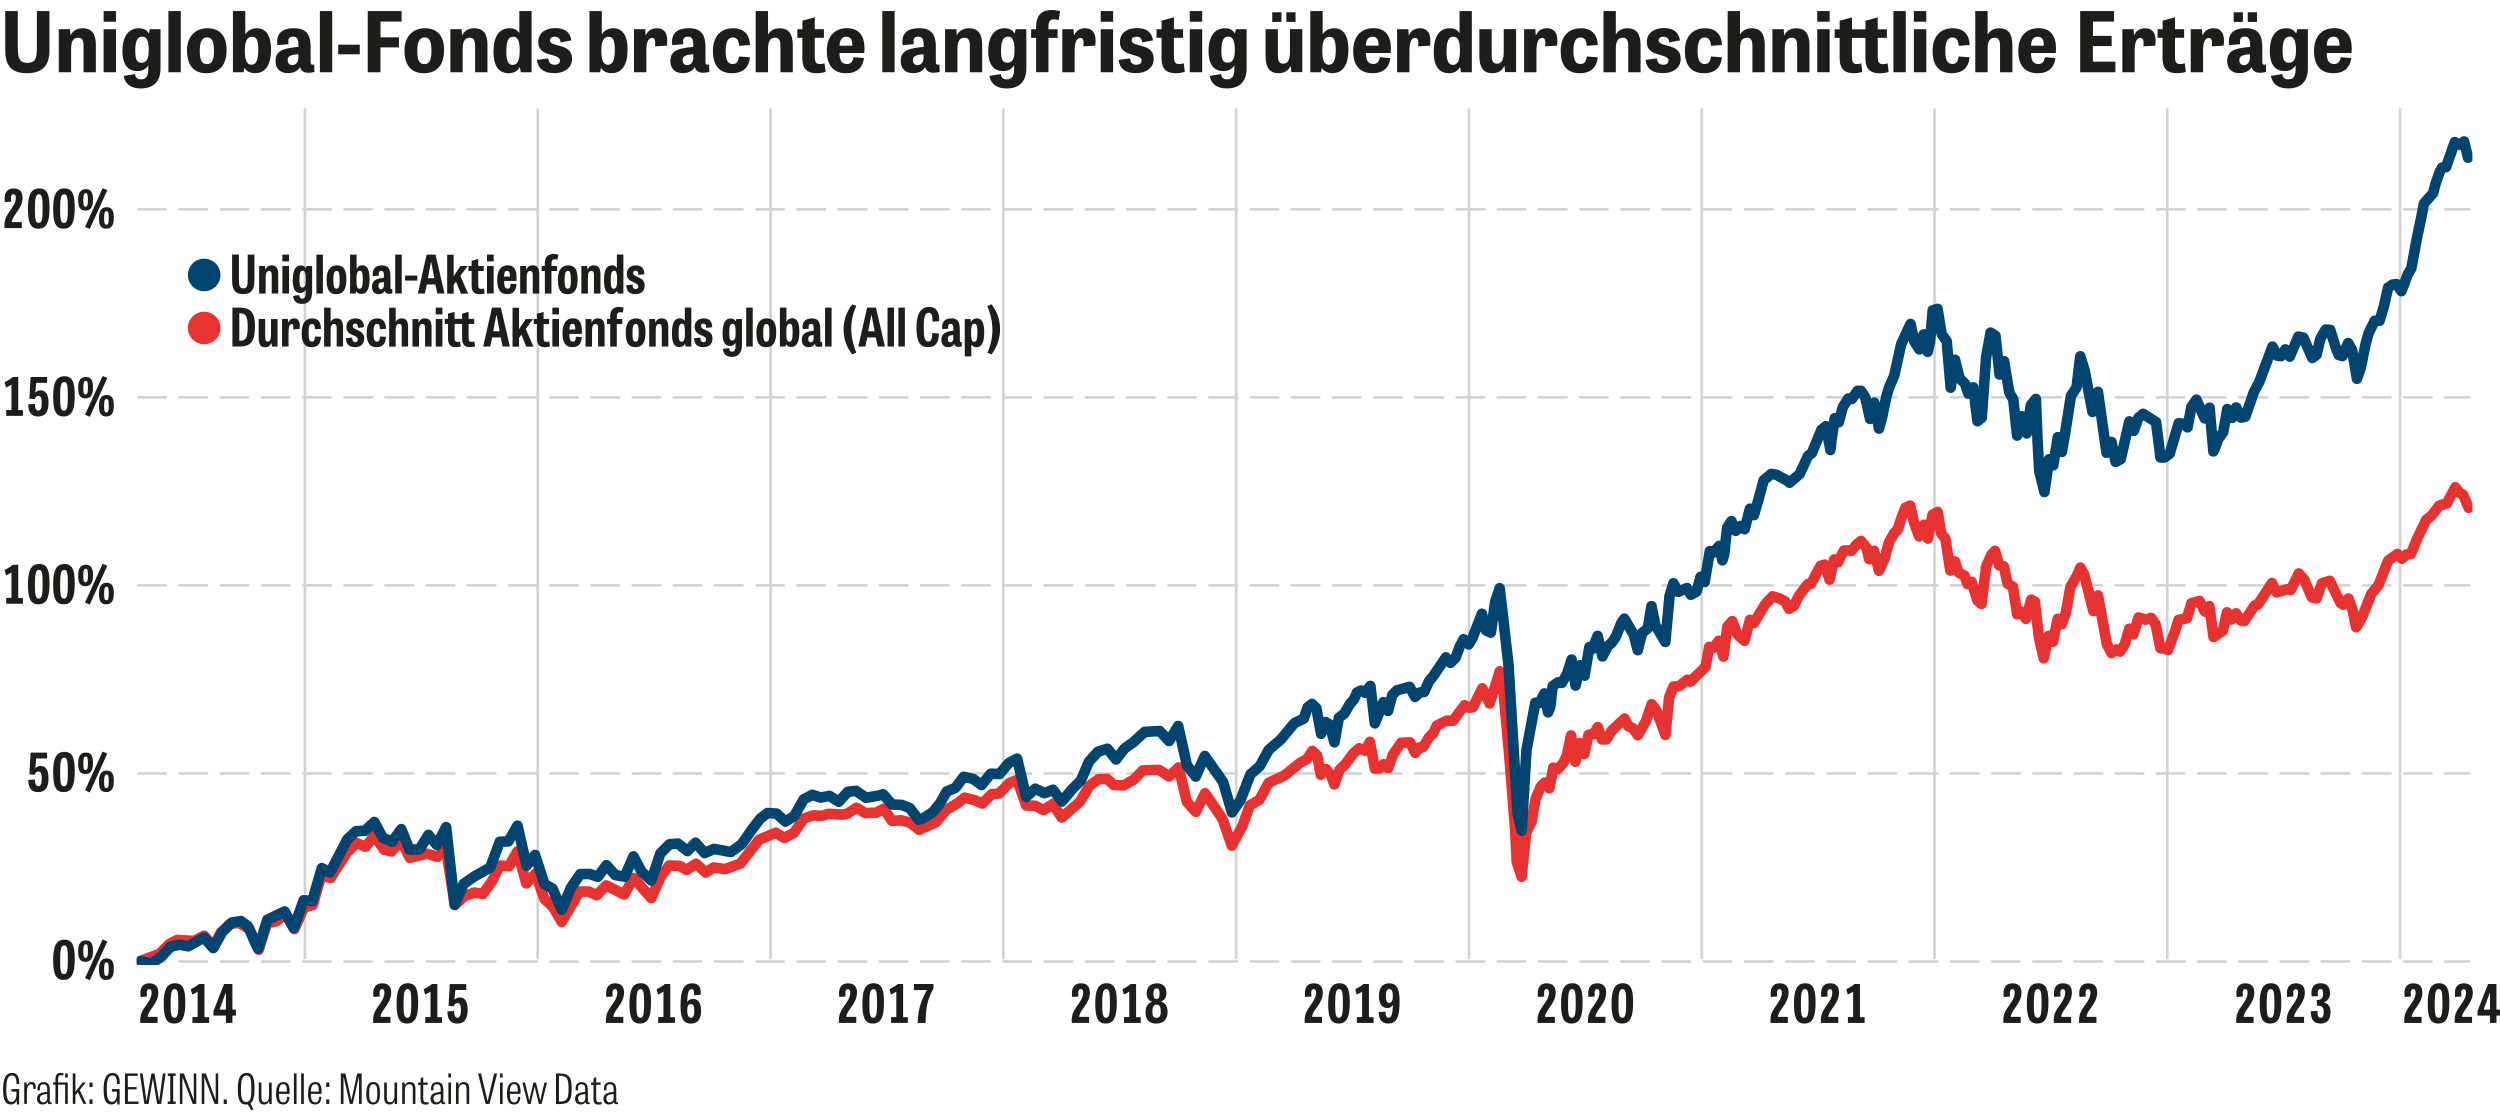 <?xml version="1.0" encoding="UTF-8"?>
<svg xmlns="http://www.w3.org/2000/svg" xmlns:xlink="http://www.w3.org/1999/xlink" id="a" data-name="Ebene 1" viewBox="0 0 330.13 147.1">
  <defs>
    <style>
      .c, .d, .e, .f, .g {
        fill: none;
      }

      .c, .h, .i, .j {
        stroke-width: 0px;
      }

      .d {
        stroke: #00446f;
      }

      .d, .e {
        stroke-width: 1.4px;
      }

      .d, .e, .f, .g {
        stroke-linecap: round;
        stroke-linejoin: round;
      }

      .h {
        fill: #1d1d1b;
      }

      .i {
        fill: #00456f;
      }

      .e {
        stroke: #e63331;
      }

      .f, .g {
        stroke: #d3d2d4;
        stroke-width: .35px;
      }

      .j {
        fill: #e73331;
      }

      .k {
        clip-path: url(#b);
      }

      .g {
        stroke-dasharray: 0 0 3.63 1.81;
      }
    </style>
    <clipPath id="b">
      <rect class="c" x="18.05" y="14.04" width="308.44" height="113.39"></rect>
    </clipPath>
  </defs>
  <g class="k">
    <path class="f" d="M40.27,14.46v112.04M71.01,14.46v112.04M101.76,14.46v112.04M132.5,14.46v112.04M163.24,14.46v112.04M193.98,14.46v112.04M224.72,14.46v112.04M255.46,14.46v112.04M286.2,14.46v112.04M316.94,14.46v112.04"></path>
    <path class="g" d="M18.27,27.64h307.77M18.27,52.47h307.77M18.27,77.3h307.77M18.27,102.14h307.77M18.27,126.97h307.77"></path>
    <polyline class="e" points="18.58 126.88 21.05 125.97 22.35 124.67 23.42 124.12 25.63 124.25 26.96 123.57 28.26 125 29.13 123.18 30.4 121.98 31.6 121.88 32.93 122.69 34.16 125.42 35.27 121.88 36.47 121.66 37.7 120.68 38.87 122.69 40.14 119.84 41.3 119.51 42.41 115.65 43.67 115.91 45.78 112.6 47.08 111.33 48.25 111.82 49.45 110.36 50.72 112.21 51.69 112.44 52.99 111.01 54.12 113.28 56.36 112.73 57.73 113.15 58.9 112.11 60.06 119.51 61.27 118.38 62.63 117.86 63.76 118.05 64.97 116.37 66 114.29 67.21 114.39 68.31 112.44 69.51 116.66 70.68 115.39 71.91 118.73 73.02 119.74 74.18 121.75 76.52 117.73 77.75 117.73 78.79 118.22 80.06 116.92 82.43 118.12 83.66 115.94 86 118.6 87.26 115.75 88.37 114.29 89.76 114.35 90.67 114.87 91.91 114.06 93.2 115.23 94.24 114.55 95.74 114.77 97.75 114.06 100.25 110.88 102.45 109.97 103.56 110.65 104.82 110 106.15 108.09 107.39 107.67 108.52 107.73 109.47 107.47 111.28 107.57 111.96 107.41 113.1 106.66 114.27 107.37 115.73 107.31 116.7 106.79 117.81 108.41 119.04 108.32 120.18 108.64 121.38 109.58 123.58 108.58 124.98 106.92 126.44 106.08 127.38 105.33 128.78 105.69 129.72 106.11 130.95 104.88 131.93 104.78 133.29 103.41 134.3 102.99 135.53 106.37 136.7 106.4 137.8 106.98 139.03 106.17 140.2 107.96 142.6 105.88 143.84 103.8 145.04 102.9 146.21 102.86 147.08 103.67 148.41 103.71 149.71 102.96 150.91 101.73 153.06 101.66 154.39 102.54 155.65 101.34 156.72 105.88 157.92 107.21 159.13 104.75 161.43 108.12 162.66 111.66 164.09 109.03 165.03 106.37 166.3 105.62 167.53 103.38 169.64 102.38 171.69 100.72 172.56 100.27 173.31 99.16 173.93 99.78 174.41 102.31 175.09 101.56 175.81 102.47 176.2 103.58 176.91 101.63 177.66 100.92 178.67 99.52 179.48 98.81 180.26 99.13 180.9 97.96 181.55 101.5 182.17 101.47 182.69 100.92 183.31 101.43 183.96 99.62 185.03 98.09 186.2 98.03 186.88 99.42 187.46 98.71 187.95 98.61 188.69 97.38 189.28 96.79 189.73 95.82 191.03 95.17 191.88 95.17 193.4 93.13 193.95 93.45 194.5 93.39 195.74 90.89 196.71 92.9 197.56 90.24 198.04 88.65 198.56 91.57 199.28 99.55 200.09 109.71 200.28 113.77 200.93 115.78 201.52 110 202.23 108.58 202.78 105.49 203.46 103.87 203.98 103.35 204.6 104.1 205.12 101.37 205.7 101.56 206.45 100.75 206.9 99.78 207.46 97.12 208.04 100.59 208.59 98.12 209.21 99.58 209.76 97.05 210.47 96.96 210.99 96.01 211.54 97.64 212.13 97.64 212.84 96.47 214.53 94.88 215.05 95.92 215.6 96.14 216.28 97.09 217.35 95.24 218.1 93 218.75 93.84 219.92 97.05 220.41 92.09 220.99 90.66 221.7 90.63 222.84 89.75 223.23 90.01 224.79 88.48 225.24 88.03 225.7 85.43 226.25 85.56 226.96 84.62 227.58 86.7 228.1 82.74 228.75 82.02 229.4 83.75 230.37 84.62 231.08 81.86 231.6 82.28 233.1 79.79 234.07 78.75 235.04 79.04 235.73 79.43 236.25 80.4 236.86 80.04 237.58 78.62 238.74 77.12 239.13 77.12 240.4 74.72 240.95 74.56 241.6 76.54 242.22 73.88 242.7 74.27 243.48 72.71 244.13 72.68 244.46 72.74 245.24 71.83 245.76 71.44 246.47 72.32 246.83 73.85 247.48 72.74 248.12 75.37 248.84 73.85 249.42 71.67 250.14 70.37 250.56 70.02 251.14 68.23 251.63 67.03 252.25 66.77 252.73 68.94 253.42 70.83 254.06 69.3 254.58 71.12 255.2 67.97 255.88 67.61 256.34 70.44 256.89 71.12 257.54 75.34 258.15 74.14 258.64 75.6 259.42 76.02 259.81 77.12 260.36 76.83 261.11 79.27 261.66 79.75 262.28 74.82 262.99 73.2 263.44 72.74 264 74.66 264.61 74.79 265.1 77.06 265.81 77.48 266.37 81.12 266.92 80.76 267.53 81.73 268.22 79.2 268.7 79.43 269.25 84.2 269.87 86.93 270.52 83.97 271.1 84.75 271.72 81.73 272.24 82.45 272.79 80.95 273.41 77.48 274.29 75.99 274.71 74.95 275.23 75.86 276.43 80.69 277.04 78.62 277.3 80.08 278.21 85.04 278.83 86.24 279.45 85.76 279.97 86.05 280.58 85.08 281.17 83.03 281.72 83.78 282.4 81.54 283.31 81.83 284.06 81.6 284.64 82.41 285.29 85.6 285.94 85.66 286.29 85.85 287.2 83.39 287.69 81.86 288.79 81.64 289.38 79.66 290.45 79.36 291.16 80.76 291.75 80.04 292.3 84.13 293.53 83.29 294.08 80.86 294.67 81.8 295.29 80.99 295.87 81.93 296.36 82.02 297.75 79.95 298.17 79.82 300.02 76.99 300.64 78.23 302.04 77.81 302.49 77.9 303.56 75.73 304.28 76.54 305.28 78.88 305.9 79.01 306.61 77.03 307.65 76.7 309.08 79.62 309.44 79.85 310.12 79.04 310.67 80.56 311.13 82.84 311.9 81.54 313.14 78.42 314.08 77.29 315.38 74.01 316.58 73.16 317.19 73.78 317.75 73.23 318.36 73.16 319.17 71.18 320.41 68.62 321.12 68.07 322.1 66.77 323.1 66.48 324.24 64.34 324.82 65.11 325.24 65.31 325.99 67.06"></polyline>
    <polyline class="d" points="18.65 126.91 19.98 127.25 21.3 126.33 22.52 125.03 23.67 124.74 24.86 124.96 26.96 123.8 28.16 125.2 29.34 123.08 30.62 121.82 31.82 121.63 32.74 122.31 33.91 124.93 34.12 125.25 35.3 121.45 37.59 120.36 38.79 122.55 40.1 118.89 41.24 118.98 42.49 114.64 43.59 115.21 45.87 110.82 47.02 109.76 48.2 109.7 49.43 108.55 50.56 110.64 51.79 111.14 52.99 109.49 54.07 112.19 55.38 112.17 56.58 110.25 57.7 111.59 58.91 109.22 60.04 119.46 61.24 116.7 62.65 115.73 64.73 114.56 66 111.15 67.13 111.11 68.33 109.03 69.54 114.32 70.65 112.9 71.9 116.75 72.96 117.35 74.17 120.13 75.37 117.26 76.62 115.43 77.86 115.41 78.95 115.78 80.08 114.25 81.25 115.55 82.49 115.77 83.65 113.09 84.74 115.14 86.01 116.27 87.19 112.72 88.41 111.49 89.51 111.39 90.78 112.38 91.85 111.28 93.05 112.65 94.29 112.1 96.51 112.51 97.93 111.49 99.41 109.38 100.4 108.1 101.36 107.36 102.56 107.44 103.72 108.5 104.88 107.76 106.12 105.56 107.25 104.96 108.38 105.32 109.53 105.1 110.77 105.87 111.96 104.56 113.03 104.43 114.36 105.35 115.86 105.09 116.62 104.89 117.8 106.24 119.09 106.29 120.15 106.72 121.3 108.24 121.92 108.06 123.2 107.22 124.13 106.09 125.01 104.52 126.17 104.03 127.26 102.58 128.53 102.87 129.61 103.67 130.83 102.17 131.99 102.21 133.21 100.76 134.31 100.18 135.51 105.24 136.71 104.15 137.93 104.74 139.04 104.29 140.23 105.84 141.58 104.21 142.72 103.09 143.8 100.57 145 99.26 146.24 98.87 147.38 100.29 148.5 98.83 149.68 98 151.16 96.65 153.14 96.53 154.38 97.86 155.58 95.87 156.74 101.06 157.9 102.55 159.09 99.83 161.51 103.26 162.68 107.28 163.81 105.65 165.13 102.24 166.36 101.17 167.52 99.04 169.16 97.63 170.64 95.83 170.96 95.48 172.17 94.89 172.68 93.39 173.26 92.96 173.83 93.53 174.45 96.9 175.06 95.34 175.56 95.67 176.22 98.02 176.8 94.77 177.53 94.21 178.27 92.94 178.78 92.38 179.19 91.46 179.73 91.18 180.25 91.48 180.96 90.58 181.55 95.52 182.68 92.72 183.29 93.88 183.86 91.77 184.47 91.16 186.15 90.7 186.86 92.03 187.49 91.44 188.06 91.37 188.71 89.94 189.23 89.33 190.93 86.81 191.54 87.53 192.21 86.86 192.76 85.37 193.27 84.42 193.94 85.09 194.42 84.31 195.69 81.05 196.23 83.24 196.87 83.54 197.44 79.48 198.03 77.67 198.34 80.25 199.19 87.71 200.39 107.37 200.94 109.69 201.57 99.06 202.74 92.8 203.27 92.84 203.94 91.57 204.43 94.07 204.72 93.33 205.03 90.61 205.74 90.1 206.24 90.18 206.94 88.98 207.53 87.1 208.06 90.53 208.67 87.85 209.25 89.22 209.88 85.44 210.3 85.68 210.97 83.97 211.6 86.68 212.31 85.34 212.85 84.85 213.37 84.09 214.12 82.22 214.5 81.7 215.74 83.81 216.27 85.86 216.85 83.58 217.59 82.98 218.08 80.04 218.58 82.54 219.91 84.77 220.47 78.69 220.98 77.02 221.61 78.15 222.77 77.66 223.27 78.54 224.02 78.13 224.57 76.17 225.1 76.85 225.79 72.78 226.23 73 227.02 72.09 227.45 73.99 227.68 73.2 228.07 69.68 228.64 68.82 229.22 70.1 229.88 69.46 230.38 69.88 231.08 67.18 231.61 68.02 232.26 65.78 232.89 63.43 233.9 62.58 234.58 62.69 235.21 63.04 235.99 63.46 236.31 63.74 237.66 62.58 238.75 60.21 239.26 59.82 240.53 56.74 241.12 56.28 241.71 59.42 241.86 58.06 242.28 55.23 242.81 55.76 243.34 53.77 244.06 52.63 244.54 52.68 245.3 51.61 245.74 51.61 246.31 52.46 246.95 55.32 247.51 53.17 248.13 56.6 248.54 55.08 249.11 52.32 249.47 51.13 250.14 49.61 251.05 45.46 252.29 42.78 252.78 45.08 253.46 46.14 254.02 44.16 254.55 46.46 254.86 45.15 255.22 40.97 255.86 40.79 256.39 44.09 257.07 45.07 257.59 51.19 258.16 47.51 258.77 49.95 259.49 50.67 259.92 51.97 260.57 51.15 261.13 55.62 261.69 55.18 262.27 47.17 262.86 43.92 263.5 44.34 264.05 49.46 264.64 47.69 265.33 51.82 265.86 52.75 266.36 57.52 266.97 54.97 267.63 57.23 268.17 53.52 268.84 52.68 269.07 58.32 269.29 62.22 269.97 64.97 270.59 60.64 271.14 61.44 271.74 57.73 272.27 59.68 272.7 57.23 273.47 52.28 274.21 51.16 274.71 47.05 275.28 48.93 276.32 54.4 277.04 51.75 277.36 54.05 278.17 59.79 278.83 58.37 279.37 60.99 280.05 60.63 281.18 55.65 281.77 56.89 282.37 55.19 283.01 54.65 284.71 55.74 285.3 60.41 285.83 60.41 286.51 59.92 287.7 55.89 288.34 55.96 288.87 56.43 289.38 53.73 290.04 52.78 291.14 55.25 291.78 53.84 292.28 59.61 292.6 58.89 292.9 58.02 293.58 57.06 294.12 54.02 294.74 55.19 295.3 53.81 295.94 55.15 296.5 55.02 297.61 51.82 298.36 50.39 300.08 45.77 300.71 46.96 301.19 47.03 301.78 46.14 302.37 47.09 303.5 44.45 304.17 44.59 305.34 47.27 305.91 46.84 306.4 44.75 306.84 43.98 307.12 43.52 307.71 43.56 308.5 46.07 308.84 46.87 309.32 47.02 310.08 45.3 310.62 46.28 311.24 50.02 311.74 48.57 312.39 45.4 312.78 43.99 313.58 42.36 314.22 42.36 314.79 40.49 315.35 37.98 315.93 37.59 316.46 37.51 317.11 38.44 317.45 37.58 317.93 36.27 318.42 35.43 319.18 31.33 319.73 28.74 320.09 26.87 321.3 25.49 321.62 24.26 322.15 22.73 322.49 22.13 323 22.07 324.16 18.77 324.83 19.13 325.38 18.68 325.91 20.82"></polyline>
  </g>
  <path class="h" d="M19.5,134.28c.01-.88,1.41-1.71,1.41-3.21,0-.78-.39-1.22-1.17-1.22-1.07,0-1.3.83-1.17,1.8l.83-.06c-.08-.78.04-.98.31-.98.22,0,.31.18.31.45,0,1.18-1.22,1.95-1.44,3.05-.05.2-.07.42-.07.63,0,.11,0,.23.01.34h2.29v-.8h-1.31ZM23,135.16c1.11,0,1.47-.92,1.47-2.75,0-1.68-.25-2.57-1.36-2.57s-1.49.91-1.49,2.67.28,2.65,1.38,2.65h0ZM23.04,134.4c-.45,0-.51-.53-.51-1.91s.13-1.88.54-1.88.48.51.48,1.86-.08,1.93-.5,1.93h0ZM25.41,135.08h2.21v-.76h-.62v-4.38h-.71c-.35.29-.75.53-1.09.68l.18.71c.32-.13.58-.28.72-.39v3.37h-.69v.76ZM28.99,133.32l.83-2.27h.01v2.27h-.84ZM30.69,129.94h-1.11l-1.39,3.58v.59h1.65v.97h.85v-.97h.47v-.79h-.47v-3.38Z"></path>
  <path class="h" d="M50.25,134.28c.01-.88,1.41-1.71,1.41-3.21,0-.78-.39-1.22-1.17-1.22-1.07,0-1.3.83-1.17,1.8l.83-.06c-.08-.78.04-.98.31-.98.22,0,.31.18.31.45,0,1.18-1.22,1.95-1.44,3.05-.05.2-.07.42-.07.63,0,.11,0,.23.01.34h2.29v-.8h-1.31ZM53.75,135.16c1.11,0,1.47-.92,1.47-2.75,0-1.68-.25-2.57-1.36-2.57s-1.49.91-1.49,2.67.28,2.65,1.38,2.65h0ZM53.8,134.4c-.45,0-.51-.53-.51-1.91s.13-1.88.54-1.88.48.51.48,1.86-.08,1.93-.5,1.93h0ZM56.16,135.08h2.21v-.76h-.62v-4.38h-.71c-.35.29-.75.53-1.09.68l.18.71c.32-.13.58-.28.72-.39v3.37h-.69v.76ZM60.41,132.45c.25,0,.45.13.45.94,0,.67-.13,1-.45,1-.24,0-.43-.18-.45-.89l-.88.06c0,1.06.42,1.61,1.3,1.61s1.38-.55,1.38-1.79c0-1.32-.51-1.67-1.04-1.67-.3,0-.55.13-.71.33l.12-1.31h1.44v-.78h-2.18l-.16,2.87.7.06c.08-.29.25-.43.47-.43h0Z"></path>
  <path class="h" d="M81,134.28c.01-.88,1.41-1.71,1.41-3.21,0-.78-.39-1.22-1.17-1.22-1.07,0-1.3.83-1.17,1.8l.83-.06c-.08-.78.04-.98.31-.98.22,0,.31.18.31.45,0,1.18-1.22,1.95-1.44,3.05-.05.2-.07.42-.07.63,0,.11,0,.23.01.34h2.29v-.8h-1.31ZM84.5,135.16c1.11,0,1.47-.92,1.47-2.75,0-1.68-.25-2.57-1.36-2.57s-1.49.91-1.49,2.67.28,2.65,1.38,2.65h0ZM84.55,134.4c-.45,0-.51-.53-.51-1.91s.13-1.88.54-1.88.48.51.48,1.86-.08,1.93-.5,1.93h0ZM86.92,135.08h2.21v-.76h-.62v-4.38h-.71c-.35.29-.75.53-1.09.68l.18.71c.32-.13.58-.28.72-.39v3.37h-.69v.76ZM91.32,130.61c.27,0,.36.23.33.81l.88-.06c.07-1-.27-1.51-1.12-1.51-1.13,0-1.55.97-1.55,2.93,0,1.62.32,2.39,1.4,2.39.75,0,1.32-.45,1.32-1.67,0-1.13-.46-1.6-1.06-1.6-.34,0-.63.18-.78.42.05-1.29.22-1.69.57-1.69h0ZM91.22,132.59c.32,0,.46.21.46.9,0,.59-.11.91-.43.91-.29,0-.5-.28-.5-1,0-.61.17-.81.46-.81h0Z"></path>
  <path class="h" d="M111.76,134.28c.01-.88,1.41-1.71,1.41-3.21,0-.78-.39-1.22-1.17-1.22-1.07,0-1.3.83-1.17,1.8l.83-.06c-.08-.78.04-.98.31-.98.22,0,.31.18.31.45,0,1.18-1.22,1.95-1.44,3.05-.05.2-.07.42-.07.63,0,.11,0,.23.01.34h2.29v-.8h-1.31ZM115.26,135.16c1.11,0,1.47-.92,1.47-2.75,0-1.68-.25-2.57-1.36-2.57s-1.49.91-1.49,2.67.28,2.65,1.38,2.65h0ZM115.31,134.4c-.45,0-.51-.53-.51-1.91s.13-1.88.54-1.88.48.51.48,1.86-.08,1.93-.5,1.93h0ZM117.67,135.08h2.21v-.76h-.62v-4.38h-.71c-.35.29-.75.53-1.09.68l.18.71c.32-.13.58-.28.72-.39v3.37h-.69v.76ZM122.23,135.08c.02-1.73.14-3,1.04-4.53v-.61h-2.58v.8h1.72c-.67,1.12-1.18,2.42-1.23,4.34h1.04Z"></path>
  <path class="h" d="M142.51,134.28c.01-.88,1.41-1.71,1.41-3.21,0-.78-.39-1.22-1.17-1.22-1.07,0-1.3.83-1.17,1.8l.83-.06c-.08-.78.04-.98.31-.98.22,0,.31.18.31.45,0,1.18-1.22,1.95-1.44,3.05-.05.2-.07.42-.07.63,0,.11,0,.23.01.34h2.29v-.8h-1.31ZM146.01,135.16c1.11,0,1.47-.92,1.47-2.75,0-1.68-.25-2.57-1.36-2.57s-1.49.91-1.49,2.67.28,2.65,1.38,2.65h0ZM146.06,134.4c-.45,0-.51-.53-.51-1.91s.13-1.88.54-1.88.48.51.48,1.86-.08,1.93-.5,1.93h0ZM148.43,135.08h2.21v-.76h-.62v-4.38h-.71c-.35.29-.75.53-1.09.68l.18.71c.32-.13.58-.28.72-.39v3.37h-.69v.76ZM152.7,135.16c1.06,0,1.48-.64,1.48-1.53,0-.7-.27-1.2-.88-1.37.49-.15.73-.59.73-1.11,0-.78-.36-1.3-1.27-1.3-.87,0-1.34.54-1.34,1.34,0,.48.2.93.71,1.09-.6.22-.86.71-.86,1.44,0,.82.39,1.45,1.44,1.45h0ZM152.73,134.41c-.41,0-.56-.29-.56-.81,0-.61.18-.94.55-.94.43,0,.56.33.56.95,0,.53-.18.8-.55.8h0ZM152.72,131.92c-.32,0-.41-.26-.41-.74,0-.39.1-.66.41-.66s.4.26.4.64c0,.48-.06.76-.4.76h0Z"></path>
  <path class="h" d="M173.27,134.28c.01-.88,1.41-1.71,1.41-3.21,0-.78-.39-1.22-1.17-1.22-1.07,0-1.3.83-1.17,1.8l.83-.06c-.08-.78.04-.98.31-.98.22,0,.31.18.31.45,0,1.18-1.22,1.95-1.44,3.05-.05.2-.07.42-.07.63,0,.11,0,.23.01.34h2.29v-.8h-1.31ZM176.77,135.16c1.11,0,1.47-.92,1.47-2.75,0-1.68-.25-2.57-1.36-2.57s-1.49.91-1.49,2.67.28,2.65,1.38,2.65h0ZM176.82,134.4c-.45,0-.51-.53-.51-1.91s.13-1.88.54-1.88.48.51.48,1.86-.08,1.93-.5,1.93h0ZM179.18,135.08h2.21v-.76h-.62v-4.38h-.71c-.35.29-.75.53-1.09.68l.18.71c.32-.13.58-.28.72-.39v3.37h-.69v.76ZM183.38,134.4c-.28,0-.42-.22-.43-.81l-.88.06c0,1.02.43,1.51,1.27,1.51,1.14,0,1.48-.97,1.48-2.93,0-1.62-.34-2.38-1.36-2.38-.8,0-1.37.46-1.37,1.74,0,1.06.5,1.53,1.11,1.53.34,0,.59-.18.74-.42-.04,1.18-.18,1.69-.57,1.69h0ZM183.46,132.43c-.31,0-.46-.21-.46-.9,0-.6.14-.92.46-.92s.47.27.47.93-.17.88-.47.88h0Z"></path>
  <path class="h" d="M204.02,134.28c.01-.88,1.41-1.71,1.41-3.21,0-.78-.39-1.22-1.17-1.22-1.07,0-1.3.83-1.17,1.8l.83-.06c-.08-.78.04-.98.31-.98.22,0,.31.18.31.45,0,1.18-1.22,1.95-1.44,3.05-.05.2-.07.42-.07.63,0,.11,0,.23.01.34h2.29v-.8h-1.31ZM207.52,135.16c1.11,0,1.47-.92,1.47-2.75,0-1.68-.25-2.57-1.36-2.57s-1.49.91-1.49,2.67.28,2.65,1.38,2.65h0ZM207.57,134.4c-.45,0-.51-.53-.51-1.91s.13-1.88.54-1.88.48.51.48,1.86-.08,1.93-.5,1.93h0ZM210.69,134.28c.01-.88,1.41-1.71,1.41-3.21,0-.78-.39-1.22-1.17-1.22-1.07,0-1.3.83-1.17,1.8l.83-.06c-.08-.78.04-.98.31-.98.22,0,.31.18.31.45,0,1.18-1.22,1.95-1.44,3.05-.05.2-.07.42-.07.63,0,.11,0,.23.01.34h2.29v-.8h-1.31ZM214.19,135.16c1.11,0,1.47-.92,1.47-2.75,0-1.68-.25-2.57-1.36-2.57s-1.49.91-1.49,2.67.28,2.65,1.38,2.65h0ZM214.23,134.4c-.45,0-.51-.53-.51-1.91s.13-1.88.54-1.88.48.51.48,1.86-.08,1.93-.5,1.93h0Z"></path>
  <path class="h" d="M234.78,134.28c.01-.88,1.41-1.71,1.41-3.21,0-.78-.39-1.22-1.17-1.22-1.07,0-1.3.83-1.17,1.8l.83-.06c-.08-.78.04-.98.31-.98.22,0,.31.18.31.45,0,1.18-1.22,1.95-1.44,3.05-.05.2-.07.42-.07.63,0,.11,0,.23.01.34h2.29v-.8h-1.31ZM238.28,135.16c1.11,0,1.47-.92,1.47-2.75,0-1.68-.25-2.57-1.36-2.57s-1.49.91-1.49,2.67.28,2.65,1.38,2.65h0ZM238.32,134.4c-.45,0-.51-.53-.51-1.91s.13-1.88.54-1.88.48.51.48,1.86-.08,1.93-.5,1.93h0ZM241.44,134.28c.01-.88,1.41-1.71,1.41-3.21,0-.78-.39-1.22-1.17-1.22-1.07,0-1.3.83-1.17,1.8l.83-.06c-.08-.78.04-.98.31-.98.22,0,.31.18.31.45,0,1.18-1.22,1.95-1.44,3.05-.05.2-.07.42-.07.63,0,.11,0,.23.01.34h2.29v-.8h-1.31ZM244.02,135.08h2.21v-.76h-.62v-4.38h-.71c-.35.29-.75.53-1.09.68l.18.71c.32-.13.58-.28.72-.39v3.37h-.69v.76Z"></path>
  <path class="h" d="M265.53,134.28c.01-.88,1.41-1.71,1.41-3.21,0-.78-.39-1.22-1.17-1.22-1.07,0-1.3.83-1.17,1.8l.83-.06c-.08-.78.04-.98.31-.98.22,0,.31.18.31.45,0,1.18-1.22,1.95-1.44,3.05-.05.2-.07.42-.07.63,0,.11,0,.23.01.34h2.29v-.8h-1.31ZM269.03,135.16c1.11,0,1.47-.92,1.47-2.75,0-1.68-.25-2.57-1.36-2.57s-1.49.91-1.49,2.67.28,2.65,1.38,2.65h0ZM269.08,134.4c-.45,0-.51-.53-.51-1.91s.13-1.88.54-1.88.48.51.48,1.86-.08,1.93-.5,1.93h0ZM272.19,134.28c.01-.88,1.41-1.71,1.41-3.21,0-.78-.39-1.22-1.17-1.22-1.07,0-1.3.83-1.17,1.8l.83-.06c-.08-.78.04-.98.31-.98.22,0,.31.18.31.45,0,1.18-1.22,1.95-1.44,3.05-.05.2-.07.42-.07.63,0,.11,0,.23.01.34h2.29v-.8h-1.31ZM275.53,134.28c.01-.88,1.41-1.71,1.41-3.21,0-.78-.39-1.22-1.17-1.22-1.07,0-1.3.83-1.17,1.8l.83-.06c-.08-.78.04-.98.31-.98.22,0,.31.18.31.45,0,1.18-1.22,1.95-1.44,3.05-.05.2-.07.42-.07.63,0,.11,0,.23.01.34h2.29v-.8h-1.31Z"></path>
  <path class="h" d="M296.28,134.28c.01-.88,1.41-1.71,1.41-3.21,0-.78-.39-1.22-1.17-1.22-1.07,0-1.3.83-1.17,1.8l.83-.06c-.08-.78.04-.98.31-.98.22,0,.31.18.31.45,0,1.18-1.22,1.95-1.44,3.05-.05.2-.07.42-.07.63,0,.11,0,.23.01.34h2.29v-.8h-1.31ZM299.78,135.16c1.11,0,1.47-.92,1.47-2.75,0-1.68-.25-2.57-1.36-2.57s-1.49.91-1.49,2.67.28,2.65,1.38,2.65h0ZM299.83,134.4c-.45,0-.51-.53-.51-1.91s.13-1.88.54-1.88.48.51.48,1.86-.08,1.93-.5,1.93h0ZM302.95,134.28c.01-.88,1.41-1.71,1.41-3.21,0-.78-.39-1.22-1.17-1.22-1.07,0-1.3.83-1.17,1.8l.83-.06c-.08-.78.04-.98.31-.98.22,0,.31.18.31.45,0,1.18-1.22,1.95-1.44,3.05-.05.2-.07.42-.07.63,0,.11,0,.23.01.34h2.29v-.8h-1.31ZM305.98,132.81c.61-.01.87.13.87.83,0,.53-.13.75-.38.75-.34,0-.43-.24-.46-.9l-.87.05c.02.99.29,1.62,1.32,1.62.83,0,1.29-.5,1.29-1.53,0-.62-.24-1.11-.9-1.27.44-.15.83-.48.83-1.25,0-.83-.46-1.27-1.23-1.27-1.1,0-1.32.82-1.19,1.74l.83-.04c-.08-.71.04-.94.32-.94.2,0,.36.11.36.57,0,.64-.18.86-.84.88l.04.74Z"></path>
  <path class="h" d="M318.47,134.28c.01-.88,1.41-1.71,1.41-3.21,0-.78-.39-1.22-1.17-1.22-1.07,0-1.3.83-1.17,1.8l.83-.06c-.08-.78.04-.98.31-.98.22,0,.31.18.31.45,0,1.18-1.22,1.95-1.44,3.05-.05.2-.07.42-.07.63,0,.11,0,.23.01.34h2.29v-.8h-1.31ZM321.97,135.16c1.11,0,1.47-.92,1.47-2.75,0-1.68-.25-2.57-1.36-2.57s-1.49.91-1.49,2.67.28,2.65,1.38,2.65h0ZM322.02,134.4c-.45,0-.51-.53-.51-1.91s.13-1.88.54-1.88.48.51.48,1.86-.08,1.93-.5,1.93h0ZM325.13,134.28c.01-.88,1.41-1.71,1.41-3.21,0-.78-.39-1.22-1.17-1.22-1.07,0-1.3.83-1.17,1.8l.83-.06c-.08-.78.04-.98.31-.98.22,0,.31.18.31.45,0,1.18-1.22,1.95-1.44,3.05-.05.2-.07.42-.07.63,0,.11,0,.23.01.34h2.29v-.8h-1.31ZM327.97,133.32l.83-2.27h.01v2.27h-.84ZM329.66,129.94h-1.11l-1.39,3.58v.59h1.65v.97h.85v-.97h.47v-.79h-.47v-3.38Z"></path>
  <path class="i" d="M29.11,36.31c0-.57-.22-1.11-.63-1.52-.42-.41-.95-.63-1.52-.63s-1.11.22-1.52.63-.63.94-.63,1.52.22,1.11.63,1.52c.41.41.94.63,1.52.63s1.11-.22,1.52-.63c.41-.41.63-.94.63-1.52h0Z"></path>
  <g>
    <path class="h" d="M32.71,33.62h.89v3.41c0,1.13-.34,1.81-1.5,1.81s-1.45-.74-1.45-1.85v-3.38h.9v3.24c0,.9.08,1.23.59,1.23.46,0,.57-.31.57-1.21v-3.25Z"></path>
    <path class="h" d="M36.74,38.76h-.86v-2.42c0-.35-.06-.56-.34-.56-.44,0-.46.49-.46,1.09v1.9h-.86v-3.64h.78l.02.48h.01c.08-.2.28-.57.83-.57.65,0,.88.41.88,1.18v2.54Z"></path>
    <path class="h" d="M37.29,33.62h.88v.9h-.88v-.9ZM37.29,35.12h.88v3.64h-.88v-3.64Z"></path>
    <path class="h" d="M41.22,35.12v3.38c0,1.01-.4,1.63-1.34,1.63-.69,0-1.11-.34-1.18-1.06l.83-.1c.02.25.08.47.39.47.26,0,.45-.17.45-.8v-.41h0c-.08.2-.32.46-.72.46-.59,0-.99-.41-.99-1.67,0-1.43.41-1.97,1.08-1.97.34,0,.52.14.65.39h.01l.07-.31h.76ZM39.98,35.75c-.31,0-.44.27-.44,1.27,0,.84.15.95.41.95.36,0,.43-.39.43-1.02,0-.82-.07-1.2-.39-1.2Z"></path>
    <path class="h" d="M42.64,38.76h-.86v-5.14h.86v5.14Z"></path>
    <path class="h" d="M43.12,36.95c0-1.27.5-1.91,1.36-1.91.92,0,1.26.62,1.26,1.84,0,1.32-.41,1.97-1.34,1.97s-1.27-.64-1.27-1.9ZM44.84,36.92c0-.81-.06-1.14-.39-1.14s-.43.35-.43,1.16.06,1.18.42,1.18c.34,0,.41-.37.41-1.2Z"></path>
    <path class="h" d="M46.23,38.76v-5.14h.86v1.9h.01c.08-.22.31-.49.74-.49.58,0,.96.41.96,1.81s-.41,1.98-1.06,1.98c-.34,0-.57-.14-.69-.34h-.01l-.08.28h-.72ZM47.47,38.13c.3,0,.44-.27.44-1.27s-.16-1.11-.41-1.11c-.36,0-.43.49-.43,1.17,0,.83.07,1.21.39,1.21Z"></path>
    <path class="h" d="M51.82,38.74c-.46.14-.9.09-1.01-.34-.11.25-.37.45-.78.45-.7,0-.91-.5-.91-.99,0-.88.64-1.06,1.58-1.2v-.26c0-.45-.1-.63-.36-.63-.36,0-.34.31-.31.64l-.78.05c-.13-.78.19-1.42,1.19-1.42,1.11,0,1.12.88,1.12,1.7v1.2c0,.19.04.27.24.22l.02.58ZM50.69,37.24c-.55.04-.72.15-.72.54,0,.2.08.42.33.42.24,0,.39-.22.39-.5v-.46Z"></path>
    <path class="h" d="M53.05,38.76h-.86v-5.14h.86v5.14Z"></path>
    <path class="h" d="M53.49,37.05v-.66h1.62v.66h-1.62Z"></path>
  </g>
  <g>
    <path class="h" d="M57.51,33.62l1.19,5.14h-.95l-.26-1.2h-1.13l-.25,1.2h-.93l1.16-5.14h1.18ZM56.94,34.59h-.03l-.41,2.15h.85l-.41-2.15Z"></path>
    <path class="h" d="M59.91,36.47l.88-1.34h.97l-.97,1.3,1.03,2.35h-.95l-.65-1.59-.31.41v1.18h-.86v-5.14h.86v2.84Z"></path>
    <path class="h" d="M61.86,35.12h.42v-.69l.87-.24v.93h.73v.67h-.73v1.77c0,.46.09.59.39.59.12,0,.26-.03.37-.06l.08.66c-.1.04-.39.1-.67.1-.6,0-1.04-.23-1.04-1.13v-1.93h-.42v-.67Z"></path>
    <path class="h" d="M64.31,33.62h.88v.9h-.88v-.9ZM64.31,35.12h.88v3.64h-.88v-3.64Z"></path>
    <path class="h" d="M68.2,37.5c-.03,1.08-.63,1.34-1.21,1.34-1.06,0-1.33-.79-1.33-1.88,0-1.21.46-1.93,1.39-1.93s1.25.76,1.15,2.07h-1.63c0,.61.07,1.02.47,1.02.26,0,.37-.17.39-.65l.78.04ZM67.33,36.52c.02-.56-.1-.76-.36-.76-.29,0-.39.24-.41.76h.76Z"></path>
    <path class="h" d="M71.21,38.76h-.86v-2.42c0-.35-.06-.56-.34-.56-.44,0-.46.49-.46,1.09v1.9h-.86v-3.64h.78l.02.48h.01c.08-.2.28-.57.83-.57.65,0,.88.41.88,1.18v2.54Z"></path>
    <path class="h" d="M71.52,35.12h.42v-.29c0-1.01.53-1.3,1.18-1.3.24,0,.49.06.6.1l-.11.66c-.11-.04-.23-.06-.36-.06-.29,0-.43.17-.43.62v.27h.73v.67h-.73v2.98h-.87v-2.98h-.42v-.67Z"></path>
  </g>
  <g>
    <path class="h" d="M73.66,36.95c0-1.27.5-1.91,1.36-1.91.92,0,1.26.62,1.26,1.84,0,1.32-.41,1.97-1.34,1.97s-1.27-.64-1.27-1.9ZM75.38,36.92c0-.81-.06-1.14-.39-1.14s-.43.35-.43,1.16.06,1.18.42,1.18c.34,0,.41-.37.41-1.2Z"></path>
    <path class="h" d="M79.29,38.76h-.86v-2.42c0-.35-.06-.56-.34-.56-.44,0-.46.49-.46,1.09v1.9h-.86v-3.64h.78l.02.48h.01c.08-.2.28-.57.83-.57.65,0,.88.41.88,1.18v2.54Z"></path>
    <path class="h" d="M82.32,33.62v5.14h-.76l-.07-.38h0c-.1.24-.35.46-.74.46-.65,0-.99-.48-.99-1.81,0-1.4.34-2,1.07-2,.34,0,.51.18.62.37h.01v-1.79h.86ZM81.09,35.75c-.32,0-.44.3-.44,1.27s.14,1.11.41,1.11c.38,0,.43-.51.43-1.18,0-.84-.08-1.21-.39-1.21Z"></path>
    <path class="h" d="M84.3,36.3c0-.35-.09-.57-.38-.57-.18,0-.31.1-.31.3,0,.68,1.52.42,1.52,1.67,0,.8-.56,1.14-1.2,1.14-.78,0-1.2-.34-1.23-1.18l.83-.08c.02.37.11.6.41.6.23,0,.34-.12.34-.34,0-.69-1.51-.43-1.51-1.67,0-.78.59-1.13,1.2-1.13.7,0,1.12.37,1.12,1.18l-.78.08Z"></path>
  </g>
  <path class="j" d="M29.11,43.31c0-.57-.22-1.11-.63-1.52-.42-.41-.95-.63-1.52-.63s-1.11.22-1.52.63-.63.94-.63,1.52.22,1.11.63,1.52c.41.41.94.63,1.52.63s1.11-.22,1.52-.63c.41-.41.63-.94.63-1.52h0Z"></path>
  <g>
    <path class="h" d="M30.69,45.76v-5.14h.95c1.6,0,2.03.8,2.03,2.48,0,1.84-.43,2.66-2.04,2.66h-.94ZM31.76,44.99c.71,0,.95-.42.95-1.84,0-1.34-.25-1.77-.97-1.77h-.14v3.61h.16Z"></path>
    <path class="h" d="M34.16,42.12h.86v2.33c0,.45.06.66.32.66.41,0,.45-.5.45-1.09v-1.89h.86v3.64h-.74l-.06-.51h-.01c-.08.22-.27.6-.83.6-.64,0-.85-.41-.85-1.3v-2.42Z"></path>
    <path class="h" d="M38.72,43.49c.03-.46,0-.71-.21-.71-.31,0-.41.49-.41,1.21v1.77h-.86v-3.64h.78l.02.49h.01c.08-.21.31-.57.8-.57.57,0,.82.48.72,1.39l-.85.06Z"></path>
    <path class="h" d="M41.59,43.47c-.01-.51-.13-.69-.41-.69-.34,0-.43.35-.43,1.27,0,.67.07,1.06.47,1.06.25,0,.35-.18.37-.67l.8.04c-.03,1.08-.62,1.37-1.23,1.37-1.06,0-1.32-.8-1.32-1.87,0-1.22.46-1.94,1.39-1.94.84,0,1.15.57,1.15,1.39l-.79.04Z"></path>
    <path class="h" d="M45.32,45.76h-.86v-2.42c0-.35-.06-.56-.34-.56-.44,0-.46.48-.46,1.09v1.9h-.86v-5.14h.86v1.88h.01c.1-.22.33-.47.78-.47.63,0,.85.41.85,1.18v2.54Z"></path>
    <path class="h" d="M47.28,43.3c0-.35-.09-.57-.38-.57-.18,0-.32.1-.32.3,0,.68,1.52.42,1.52,1.67,0,.8-.56,1.14-1.2,1.14-.78,0-1.2-.34-1.23-1.18l.83-.08c.02.37.11.6.41.6.23,0,.34-.12.34-.34,0-.69-1.51-.43-1.51-1.67,0-.78.59-1.13,1.2-1.13.7,0,1.12.37,1.12,1.18l-.78.08Z"></path>
    <path class="h" d="M50.17,43.47c-.01-.51-.13-.69-.41-.69-.34,0-.43.35-.43,1.27,0,.67.07,1.06.47,1.06.25,0,.35-.18.37-.67l.8.04c-.03,1.08-.62,1.37-1.23,1.37-1.06,0-1.32-.8-1.32-1.87,0-1.22.46-1.94,1.39-1.94.84,0,1.15.57,1.15,1.39l-.79.04Z"></path>
    <path class="h" d="M53.91,45.76h-.86v-2.42c0-.35-.06-.56-.34-.56-.44,0-.46.48-.46,1.09v1.9h-.86v-5.14h.86v1.88h.01c.1-.22.33-.47.78-.47.63,0,.85.41.85,1.18v2.54Z"></path>
    <path class="h" d="M56.99,45.76h-.86v-2.42c0-.35-.06-.56-.34-.56-.44,0-.46.49-.46,1.09v1.9h-.86v-3.64h.78l.02.48h.01c.08-.2.28-.57.83-.57.65,0,.88.41.88,1.18v2.54Z"></path>
    <path class="h" d="M57.54,40.62h.88v.9h-.88v-.9ZM57.54,42.12h.88v3.64h-.88v-3.64Z"></path>
    <path class="h" d="M60.03,44.58c0,.45.08.57.39.57.12,0,.22-.01.33-.05l.08.64c-.1.04-.33.1-.63.1-.57,0-1.04-.2-1.04-1.18v-1.88h-.42v-.67h.42v-.69l.87-.24v.93h.99v-.69l.86-.24v.93h.74v.67h-.74v1.79c0,.45.09.58.39.58.13,0,.27-.03.38-.06l.08.65c-.11.04-.32.1-.64.1-.6,0-1.07-.2-1.07-1.18v-1.88h-.99v1.79Z"></path>
    <path class="h" d="M66.14,40.62l1.19,5.14h-.95l-.26-1.2h-1.13l-.25,1.2h-.93l1.16-5.14h1.18ZM65.57,41.59h-.03l-.41,2.15h.85l-.41-2.15Z"></path>
    <path class="h" d="M68.54,43.47l.88-1.34h.97l-.97,1.3,1.03,2.35h-.95l-.65-1.59-.31.41v1.18h-.86v-5.14h.86v2.84Z"></path>
    <path class="h" d="M70.49,42.12h.42v-.69l.87-.24v.93h.73v.67h-.73v1.77c0,.46.09.59.39.59.12,0,.26-.03.37-.06l.08.66c-.1.04-.39.1-.67.1-.6,0-1.04-.23-1.04-1.13v-1.93h-.42v-.67Z"></path>
    <path class="h" d="M72.94,40.62h.88v.9h-.88v-.9ZM72.94,42.12h.88v3.64h-.88v-3.64Z"></path>
    <path class="h" d="M76.82,44.5c-.03,1.08-.63,1.34-1.21,1.34-1.06,0-1.33-.79-1.33-1.88,0-1.21.46-1.93,1.39-1.93s1.25.76,1.15,2.07h-1.63c0,.61.07,1.02.47,1.02.26,0,.37-.17.39-.65l.78.04ZM75.96,43.52c.02-.56-.1-.76-.36-.76-.29,0-.39.24-.41.76h.76Z"></path>
    <path class="h" d="M79.84,45.76h-.86v-2.42c0-.35-.06-.56-.34-.56-.44,0-.46.49-.46,1.09v1.9h-.86v-3.64h.78l.02.48h.01c.08-.2.28-.57.83-.57.65,0,.88.41.88,1.18v2.54Z"></path>
    <path class="h" d="M80.15,42.12h.42v-.29c0-1.01.53-1.3,1.18-1.3.24,0,.49.06.6.1l-.11.66c-.11-.04-.23-.06-.36-.06-.29,0-.43.17-.43.62v.27h.73v.67h-.73v2.98h-.87v-2.98h-.42v-.67Z"></path>
  </g>
  <g>
    <path class="h" d="M82.62,43.95c0-1.27.5-1.91,1.36-1.91.92,0,1.26.62,1.26,1.84,0,1.32-.41,1.97-1.34,1.97s-1.27-.64-1.27-1.9ZM84.34,43.92c0-.81-.06-1.14-.39-1.14s-.43.35-.43,1.16.06,1.18.42,1.18c.34,0,.41-.37.41-1.2Z"></path>
    <path class="h" d="M88.25,45.76h-.86v-2.42c0-.35-.06-.56-.34-.56-.44,0-.46.49-.46,1.09v1.9h-.86v-3.64h.78l.02.48h.01c.08-.2.28-.57.83-.57.65,0,.88.41.88,1.18v2.54Z"></path>
    <path class="h" d="M91.29,40.62v5.14h-.76l-.07-.38h0c-.1.24-.35.46-.74.46-.65,0-.99-.48-.99-1.81,0-1.4.34-2,1.07-2,.34,0,.51.18.62.37h.01v-1.79h.86ZM90.05,42.75c-.32,0-.44.3-.44,1.27s.14,1.11.41,1.11c.38,0,.43-.51.43-1.18,0-.84-.08-1.21-.39-1.21Z"></path>
    <path class="h" d="M93.26,43.3c0-.35-.09-.57-.38-.57-.18,0-.31.1-.31.3,0,.68,1.52.42,1.52,1.67,0,.8-.56,1.14-1.2,1.14-.78,0-1.2-.34-1.23-1.18l.83-.08c.02.37.11.6.41.6.23,0,.34-.12.34-.34,0-.69-1.51-.43-1.51-1.67,0-.78.59-1.13,1.2-1.13.7,0,1.12.37,1.12,1.18l-.78.08Z"></path>
    <path class="h" d="M97.98,42.12v3.38c0,1.01-.4,1.63-1.34,1.63-.69,0-1.11-.34-1.18-1.06l.83-.1c.02.25.08.47.39.47.26,0,.45-.17.45-.8v-.41h0c-.08.2-.32.46-.72.46-.59,0-.99-.41-.99-1.67,0-1.43.41-1.97,1.08-1.97.34,0,.52.14.65.39h.01l.07-.31h.76ZM96.74,42.75c-.31,0-.44.27-.44,1.27,0,.84.15.95.41.95.36,0,.43-.39.43-1.02,0-.82-.07-1.2-.39-1.2Z"></path>
    <path class="h" d="M99.4,45.76h-.86v-5.14h.86v5.14Z"></path>
    <path class="h" d="M99.88,43.95c0-1.27.5-1.91,1.36-1.91.92,0,1.26.62,1.26,1.84,0,1.32-.41,1.97-1.34,1.97s-1.27-.64-1.27-1.9ZM101.6,43.92c0-.81-.06-1.14-.39-1.14s-.43.35-.43,1.16.06,1.18.42,1.18c.34,0,.41-.37.41-1.2Z"></path>
    <path class="h" d="M102.99,45.76v-5.14h.86v1.9h.01c.08-.22.31-.49.74-.49.58,0,.96.41.96,1.81s-.41,1.98-1.06,1.98c-.34,0-.57-.14-.69-.34h-.01l-.08.28h-.72ZM104.23,45.13c.3,0,.44-.27.44-1.27s-.16-1.11-.41-1.11c-.36,0-.43.49-.43,1.17,0,.83.07,1.21.39,1.21Z"></path>
    <path class="h" d="M108.58,45.74c-.46.14-.9.09-1.01-.34-.11.25-.37.45-.78.45-.7,0-.91-.5-.91-.99,0-.88.64-1.06,1.58-1.2v-.26c0-.45-.1-.63-.36-.63-.36,0-.34.31-.31.64l-.78.05c-.13-.78.19-1.42,1.19-1.42,1.11,0,1.12.88,1.12,1.7v1.2c0,.19.04.27.24.22l.02.58ZM107.45,44.24c-.55.04-.72.15-.72.54,0,.2.08.42.33.42.24,0,.39-.22.39-.5v-.46Z"></path>
    <path class="h" d="M109.81,45.76h-.86v-5.14h.86v5.14Z"></path>
    <path class="h" d="M113.08,40.37c-.43.95-.67,1.99-.67,3.03,0,1.13.27,2.18.66,3.17l-.54.22c-.81-1.06-1.13-2.14-1.13-3.34,0-1.09.36-2.24,1.13-3.26l.55.18Z"></path>
    <path class="h" d="M115.67,40.62l1.19,5.14h-.95l-.26-1.2h-1.13l-.25,1.2h-.93l1.16-5.14h1.18ZM115.09,41.59h-.03l-.41,2.15h.85l-.41-2.15Z"></path>
    <path class="h" d="M118.06,45.76h-.86v-5.14h.86v5.14Z"></path>
    <path class="h" d="M119.49,45.76h-.86v-5.14h.86v5.14Z"></path>
    <path class="h" d="M123.11,43.98l.88.06c-.03,1.3-.49,1.8-1.47,1.8-1.13,0-1.5-.86-1.5-2.61s.55-2.7,1.68-2.7c.97,0,1.35.68,1.33,1.88l-.88.07c0-.91-.15-1.18-.52-1.18-.46,0-.65.5-.65,1.91s.13,1.89.61,1.89c.41,0,.5-.42.52-1.12Z"></path>
    <path class="h" d="M127.01,45.74c-.46.14-.9.09-1.01-.34-.11.25-.37.45-.78.45-.7,0-.91-.5-.91-.99,0-.88.64-1.06,1.58-1.2v-.26c0-.45-.1-.63-.36-.63-.36,0-.34.31-.31.64l-.78.05c-.13-.78.19-1.42,1.19-1.42,1.11,0,1.12.88,1.12,1.7v1.2c0,.19.04.27.24.22l.02.58ZM125.88,44.24c-.55.04-.72.15-.72.54,0,.2.08.42.33.42.24,0,.39-.22.39-.5v-.46Z"></path>
    <path class="h" d="M127.4,47.05v-4.92h.77l.03.4h.01c.09-.21.36-.48.79-.48.59,0,.97.43.97,1.81,0,1.47-.39,2-1.02,2-.35,0-.56-.17-.67-.36h-.01v1.56h-.86ZM128.63,45.13c.33,0,.44-.31.44-1.27s-.15-1.11-.41-1.11c-.37,0-.43.49-.43,1.17,0,.83.08,1.21.39,1.21Z"></path>
    <path class="h" d="M130.39,46.6c.44-1,.66-2.02.66-3.05,0-1.13-.27-2.16-.67-3.14l.55-.23c.8,1.04,1.13,2.12,1.13,3.33,0,1.1-.36,2.26-1.12,3.28l-.55-.19Z"></path>
  </g>
  <g>
    <path class="h" d="M1.5,143.81h1.03v2.04h-.3l-.03-.53c-.15.37-.4.53-.76.53-.76,0-1.03-.68-1.03-1.97,0-1.51.38-2.2,1.18-2.2.72,0,.97.55.95,1.46l-.36.03c0-.85-.19-1.15-.6-1.15-.52,0-.75.5-.75,1.79,0,1.1.16,1.7.7,1.7.42,0,.64-.5.64-1.08v-.27h-.66v-.35Z"></path>
    <path class="h" d="M4.39,143.8c.04-.52-.07-.62-.29-.62-.4,0-.55.48-.55.99v1.6h-.35v-2.83h.32l.02.41h.01c.05-.16.24-.48.64-.48.36,0,.59.26.52.91l-.31.02Z"></path>
  </g>
  <g>
    <path class="h" d="M6.82,145.78c-.4.11-.52-.05-.55-.27-.09.19-.31.34-.65.34-.54,0-.73-.37-.73-.76,0-.61.44-.81,1.34-.91v-.33c0-.53-.19-.67-.49-.67-.51,0-.48.42-.45.79l-.31.03c-.1-.62.13-1.11.8-1.11.82,0,.8.71.8,1.38v1.13c0,.15.03.19.22.15l.02.24ZM6.23,144.47c-.75.06-.96.23-.96.6,0,.24.14.5.44.5.27,0,.52-.22.52-.52v-.58Z"></path>
    <path class="h" d="M8.37,142.02c-.08-.02-.21-.04-.31-.04-.3,0-.39.2-.39.54v.42h1.28v2.83h-.35v-2.54h-.93v2.54h-.35v-2.54h-.32v-.3h.32v-.37c0-.5.14-.89.7-.89.15,0,.27.03.35.05v.29ZM8.6,141.75h.35v.54h-.35v-.54Z"></path>
    <path class="h" d="M9.95,144.18l.97-1.24h.41l-.81,1,.89,1.83h-.4l-.73-1.54-.32.39v1.15h-.35v-4.03h.35v2.43Z"></path>
    <path class="h" d="M11.82,142.95h.4v.6h-.4v-.6ZM11.82,145.18h.4v.6h-.4v-.6Z"></path>
    <path class="h" d="M14.77,143.81h1.03v2.04h-.3l-.03-.53c-.15.37-.4.53-.76.53-.76,0-1.03-.68-1.03-1.97,0-1.51.38-2.2,1.18-2.2.72,0,.97.55.95,1.46l-.36.03c0-.85-.19-1.15-.6-1.15-.52,0-.75.5-.75,1.79,0,1.1.16,1.7.7,1.7.42,0,.64-.5.64-1.08v-.27h-.67v-.35Z"></path>
    <path class="h" d="M18.05,143.86h-1.16v1.6h1.4v.32h-1.79v-4.03h1.68v.32h-1.3v1.48h1.16v.32Z"></path>
    <path class="h" d="M20.74,145.78l-.54-3.32h-.02l-.57,3.32h-.55l-.59-4.03h.36l.51,3.62h.02l.63-3.62h.41l.6,3.62h.02l.49-3.62h.36l-.59,4.03h-.55Z"></path>
    <path class="h" d="M22.87,145.46h.33v.32h-1.05v-.32h.33v-3.39h-.33v-.32h1.05v.32h-.33v3.39Z"></path>
    <path class="h" d="M25.45,145.78l-1.35-3.54h-.01v3.54h-.34v-4.03h.53l1.3,3.48h.01v-3.48h.33v4.03h-.48Z"></path>
    <path class="h" d="M28.34,145.78l-1.35-3.54h-.01v3.54h-.34v-4.03h.53l1.3,3.48h.01v-3.48h.33v4.03h-.48Z"></path>
    <path class="h" d="M29.54,145.18h.41v.6h-.41v-.6Z"></path>
    <path class="h" d="M31.4,143.77c0-1.38.33-2.09,1.17-2.09s1.04.69,1.04,2.02c0,1.03-.13,1.7-.53,1.99l.38.81-.25.12-.49-.78c-.07.01-.15.02-.23.02-.85,0-1.08-.69-1.08-2.08ZM33.19,143.73c0-1.1-.07-1.71-.64-1.71s-.73.63-.73,1.74.09,1.76.69,1.76.68-.64.68-1.78Z"></path>
    <path class="h" d="M34.17,142.95h.35v1.91c0,.44.07.69.42.69.52,0,.59-.53.59-.93v-1.66h.35v2.83h-.31l-.03-.41h-.01c-.06.16-.22.47-.65.47-.51,0-.71-.3-.71-.96v-1.94Z"></path>
    <path class="h" d="M38.22,144.85c-.03.8-.43,1-.82,1-.78,0-.94-.62-.94-1.46,0-.94.27-1.5.98-1.5.65,0,.87.55.79,1.56h-1.39c0,.65.09,1.12.57,1.12.35,0,.48-.24.52-.74l.3.02ZM37.88,144.15c.01-.55-.04-.99-.49-.99s-.54.5-.55.99h1.04Z"></path>
    <path class="h" d="M39.16,145.78h-.35v-4.03h.35v4.03Z"></path>
    <path class="h" d="M40.12,145.78h-.35v-4.03h.35v4.03Z"></path>
    <path class="h" d="M42.44,144.85c-.03.8-.43,1-.82,1-.78,0-.94-.62-.94-1.46,0-.94.27-1.5.98-1.5.65,0,.87.55.79,1.56h-1.39c0,.65.09,1.12.57,1.12.35,0,.48-.24.52-.74l.3.02ZM42.1,144.15c.01-.55-.04-.99-.49-.99s-.54.5-.56.99h1.04Z"></path>
    <path class="h" d="M43.08,142.95h.4v.6h-.4v-.6ZM43.08,145.18h.4v.6h-.4v-.6Z"></path>
    <path class="h" d="M46.19,145.78l-.8-3.52h-.03v3.52h-.35v-4.03h.6l.78,3.5h.02l.76-3.5h.59v4.03h-.35v-3.52h-.03l-.8,3.52h-.39Z"></path>
    <path class="h" d="M48.37,144.36c0-.98.31-1.48.94-1.48s.87.49.87,1.43c0,1.03-.25,1.54-.92,1.54s-.9-.51-.9-1.48ZM49.82,144.34c0-.67-.04-1.17-.52-1.17s-.55.53-.55,1.19.03,1.21.54,1.21.53-.54.53-1.23Z"></path>
    <path class="h" d="M50.73,142.95h.35v1.91c0,.44.07.69.42.69.52,0,.59-.53.59-.93v-1.66h.35v2.83h-.31l-.03-.41h-.01c-.06.16-.22.47-.65.47-.51,0-.71-.3-.71-.96v-1.94Z"></path>
    <path class="h" d="M54.86,145.78h-.35v-1.95c0-.4-.08-.65-.44-.65-.52,0-.61.49-.61.9v1.7h-.35v-2.83h.32l.02.39h.01c.06-.16.24-.46.67-.46.51,0,.73.3.73.91v1.99Z"></path>
    <path class="h" d="M55.22,142.95h.32v-.55l.35-.17v.72h.58v.3h-.58v1.8c0,.34.07.51.37.51.1,0,.24-.03.32-.05l.03.29c-.07.03-.24.07-.39.07-.56,0-.69-.32-.69-.77v-1.83h-.32v-.3Z"></path>
    <path class="h" d="M58.78,145.78c-.4.11-.52-.05-.55-.27-.09.19-.31.34-.65.34-.54,0-.73-.37-.73-.76,0-.61.44-.81,1.34-.91v-.33c0-.53-.19-.67-.49-.67-.51,0-.48.42-.45.79l-.31.03c-.1-.62.13-1.11.8-1.11.82,0,.8.71.8,1.38v1.13c0,.15.03.19.22.15l.02.24ZM58.2,144.47c-.75.06-.96.23-.96.6,0,.24.14.5.44.5.27,0,.52-.22.52-.52v-.58Z"></path>
    <path class="h" d="M59.21,141.75h.35v.54h-.35v-.54ZM59.21,142.95h.35v2.83h-.35v-2.83Z"></path>
    <path class="h" d="M61.96,145.78h-.35v-1.95c0-.4-.08-.65-.44-.65-.52,0-.61.49-.61.9v1.7h-.35v-2.83h.32l.02.39h.01c.06-.16.24-.46.67-.46.51,0,.73.3.73.91v1.99Z"></path>
    <path class="h" d="M65.65,141.75l-1.01,4.03h-.51l-1-4.03h.39l.87,3.69.86-3.69h.39Z"></path>
    <path class="h" d="M66.03,141.75h.35v.54h-.35v-.54ZM66.03,142.95h.35v2.83h-.35v-2.83Z"></path>
    <path class="h" d="M68.71,144.85c-.03.8-.43,1-.82,1-.78,0-.94-.62-.94-1.46,0-.94.27-1.5.98-1.5.65,0,.87.55.79,1.56h-1.39c0,.65.09,1.12.57,1.12.35,0,.48-.24.52-.74l.3.02ZM68.37,144.15c.01-.55-.04-.99-.49-.99s-.54.5-.56.99h1.04Z"></path>
    <path class="h" d="M69.7,145.78l-.72-2.83h.35l.56,2.39.55-2.39h.34l.56,2.39.55-2.39h.34l-.71,2.83h-.37l-.55-2.31-.53,2.31h-.37Z"></path>
    <path class="h" d="M73.42,145.78v-4.03h.51c1.29,0,1.56.62,1.56,1.95,0,1.53-.26,2.09-1.56,2.09h-.51ZM74.04,145.46c.86,0,1.04-.45,1.04-1.73,0-1.1-.14-1.66-1.04-1.66h-.23v3.39h.23Z"></path>
    <path class="h" d="M77.87,145.78c-.4.11-.52-.05-.55-.27-.09.19-.31.34-.65.34-.54,0-.73-.37-.73-.76,0-.61.44-.81,1.34-.91v-.33c0-.53-.19-.67-.49-.67-.51,0-.48.42-.45.79l-.31.03c-.1-.62.13-1.11.8-1.11.82,0,.8.71.8,1.38v1.13c0,.15.03.19.22.15l.02.24ZM77.29,144.47c-.75.06-.96.23-.96.6,0,.24.14.5.44.5.27,0,.52-.22.52-.52v-.58Z"></path>
    <path class="h" d="M78.06,142.95h.32v-.55l.35-.17v.72h.58v.3h-.58v1.8c0,.34.07.51.37.51.1,0,.24-.03.32-.05l.03.29c-.07.03-.24.07-.39.07-.56,0-.69-.32-.69-.77v-1.83h-.32v-.3Z"></path>
    <path class="h" d="M81.62,145.78c-.4.11-.52-.05-.55-.27-.09.19-.31.34-.65.34-.54,0-.73-.37-.73-.76,0-.61.44-.81,1.34-.91v-.33c0-.53-.19-.67-.49-.67-.51,0-.48.42-.45.79l-.31.03c-.1-.62.13-1.11.8-1.11.82,0,.8.71.8,1.38v1.13c0,.15.03.19.22.15l.02.24ZM81.03,144.47c-.75.06-.96.23-.96.6,0,.24.14.5.44.5.27,0,.52-.22.52-.52v-.58Z"></path>
  </g>
  <path class="h" d="M1.57,29.32c.01-.88,1.41-1.71,1.41-3.21,0-.78-.39-1.22-1.17-1.22-1.07,0-1.3.83-1.17,1.8l.83-.06c-.08-.78.04-.98.31-.98.22,0,.31.18.31.45,0,1.18-1.22,1.95-1.44,3.05-.05.2-.07.42-.07.63,0,.11,0,.23.01.34h2.29v-.8h-1.31ZM5.07,30.2c1.11,0,1.47-.92,1.47-2.75,0-1.68-.25-2.57-1.36-2.57s-1.49.91-1.49,2.67.28,2.65,1.38,2.65h0ZM5.12,29.44c-.45,0-.51-.53-.51-1.91s.13-1.88.54-1.88.48.51.48,1.86-.08,1.93-.5,1.93h0ZM8.4,30.2c1.11,0,1.47-.92,1.47-2.75,0-1.68-.25-2.57-1.36-2.57s-1.49.91-1.49,2.67.28,2.65,1.38,2.65h0ZM8.45,29.44c-.45,0-.51-.53-.51-1.91s.13-1.88.54-1.88.48.51.48,1.86-.08,1.93-.5,1.93h0ZM11.23,29.96l.62.28,2.32-5.13-.62-.26-2.32,5.11ZM14.02,30.2c.73,0,1.01-.5,1.01-1.46,0-.9-.23-1.38-.94-1.38s-1.02.49-1.02,1.43.24,1.41.95,1.41h0ZM14.05,29.67c-.27,0-.3-.27-.3-.9s.08-.89.32-.89.29.22.29.88-.06.91-.31.91h0ZM11.27,27.81c.73,0,1.01-.49,1.01-1.46,0-.9-.23-1.37-.94-1.37s-1.02.49-1.02,1.42.24,1.41.95,1.41h0ZM11.3,27.29c-.27,0-.3-.27-.3-.9s.08-.89.32-.89.29.22.29.88-.06.91-.31.91h0Z"></path>
  <path class="h" d="M.82,54.92h2.21v-.76h-.62v-4.38h-.71c-.35.29-.75.53-1.09.68l.18.71c.32-.13.58-.28.72-.39v3.37h-.69v.76ZM5.06,52.28c.25,0,.45.13.45.94,0,.67-.13,1-.45,1-.24,0-.43-.18-.45-.89l-.88.06c0,1.06.42,1.61,1.3,1.61s1.38-.55,1.38-1.79c0-1.32-.51-1.67-1.04-1.67-.3,0-.55.13-.71.33l.12-1.31h1.44v-.78h-2.18l-.16,2.87.7.06c.08-.29.25-.43.47-.43h0ZM8.4,55c1.11,0,1.47-.92,1.47-2.75,0-1.68-.25-2.57-1.36-2.57s-1.49.91-1.49,2.67.28,2.65,1.38,2.65h0ZM8.45,54.24c-.45,0-.51-.53-.51-1.91s.13-1.88.54-1.88.48.51.48,1.86-.08,1.93-.5,1.93h0ZM11.23,54.76l.62.28,2.32-5.13-.62-.26-2.32,5.11ZM14.02,55c.73,0,1.01-.5,1.01-1.46,0-.9-.23-1.38-.94-1.38s-1.02.49-1.02,1.43.24,1.41.95,1.41h0ZM14.05,54.47c-.27,0-.3-.27-.3-.9s.08-.89.32-.89.29.22.29.88-.06.91-.31.91h0ZM11.27,52.61c.73,0,1.01-.49,1.01-1.46,0-.9-.23-1.37-.94-1.37s-1.02.49-1.02,1.42.24,1.41.95,1.41h0ZM11.3,52.09c-.27,0-.3-.27-.3-.9s.08-.89.32-.89.29.22.29.88-.06.91-.31.91h0Z"></path>
  <path class="h" d="M.82,79.72h2.21v-.76h-.62v-4.38h-.71c-.35.29-.75.53-1.09.68l.18.71c.32-.13.58-.28.72-.39v3.37h-.69v.76ZM5.07,79.8c1.11,0,1.47-.92,1.47-2.75,0-1.68-.25-2.57-1.36-2.57s-1.49.91-1.49,2.67.28,2.65,1.38,2.65h0ZM5.12,79.04c-.45,0-.51-.53-.51-1.91s.13-1.88.54-1.88.48.51.48,1.86-.08,1.93-.5,1.93h0ZM8.4,79.8c1.11,0,1.47-.92,1.47-2.75,0-1.68-.25-2.57-1.36-2.57s-1.49.91-1.49,2.67.28,2.65,1.38,2.65h0ZM8.45,79.04c-.45,0-.51-.53-.51-1.91s.13-1.88.54-1.88.48.51.48,1.86-.08,1.93-.5,1.93h0ZM11.23,79.56l.62.28,2.32-5.13-.62-.26-2.32,5.11ZM14.02,79.8c.73,0,1.01-.5,1.01-1.46,0-.9-.23-1.38-.94-1.38s-1.02.49-1.02,1.43.24,1.41.95,1.41h0ZM14.05,79.27c-.27,0-.3-.27-.3-.9s.08-.89.32-.89.29.22.29.88-.06.91-.31.91h0ZM11.27,77.41c.73,0,1.01-.49,1.01-1.46,0-.9-.23-1.37-.94-1.37s-1.02.49-1.02,1.42.24,1.41.95,1.41h0ZM11.3,76.89c-.27,0-.3-.27-.3-.9s.08-.89.32-.89.29.22.29.88-.06.91-.31.91h0Z"></path>
  <path class="h" d="M5.06,101.88c.25,0,.45.13.45.94,0,.67-.13,1-.45,1-.24,0-.43-.18-.45-.89l-.88.06c0,1.06.42,1.61,1.3,1.61s1.38-.55,1.38-1.79c0-1.32-.51-1.67-1.04-1.67-.3,0-.55.13-.71.33l.12-1.31h1.44v-.78h-2.18l-.16,2.87.7.06c.08-.29.25-.43.47-.43h0ZM8.4,104.6c1.11,0,1.47-.92,1.47-2.75,0-1.68-.25-2.57-1.36-2.57s-1.49.91-1.49,2.67.28,2.65,1.38,2.65h0ZM8.45,103.84c-.45,0-.51-.53-.51-1.91s.13-1.88.54-1.88.48.51.48,1.86-.08,1.93-.5,1.93h0ZM11.23,104.36l.62.28,2.32-5.13-.62-.26-2.32,5.11ZM14.02,104.6c.73,0,1.01-.5,1.01-1.46,0-.9-.23-1.38-.94-1.38s-1.02.49-1.02,1.43.24,1.41.95,1.41h0ZM14.05,104.07c-.27,0-.3-.27-.3-.9s.08-.89.32-.89.29.22.29.88-.06.91-.31.91h0ZM11.27,102.21c.73,0,1.01-.49,1.01-1.46,0-.9-.23-1.37-.94-1.37s-1.02.49-1.02,1.42.24,1.41.95,1.41h0ZM11.3,101.69c-.27,0-.3-.27-.3-.9s.08-.89.32-.89.29.22.29.88-.06.91-.31.91h0Z"></path>
  <path class="h" d="M8.4,129.4c1.11,0,1.47-.92,1.47-2.75,0-1.68-.25-2.57-1.36-2.57s-1.49.91-1.49,2.67.28,2.65,1.38,2.65h0ZM8.45,128.64c-.45,0-.51-.53-.51-1.91s.13-1.88.54-1.88.48.51.48,1.86-.08,1.93-.5,1.93h0ZM11.23,129.16l.62.28,2.32-5.13-.62-.26-2.32,5.11ZM14.02,129.4c.73,0,1.01-.5,1.01-1.46,0-.9-.23-1.38-.94-1.38s-1.02.49-1.02,1.43.24,1.41.95,1.41h0ZM14.05,128.87c-.27,0-.3-.27-.3-.9s.08-.89.32-.89.29.22.29.88-.06.91-.31.91h0ZM11.27,127.01c.73,0,1.01-.49,1.01-1.46,0-.9-.23-1.37-.94-1.37s-1.02.49-1.02,1.42.24,1.41.95,1.41h0ZM11.3,126.49c-.27,0-.3-.27-.3-.9s.08-.89.32-.89.29.22.29.88-.06.91-.31.91h0Z"></path>
  <g>
    <path class="h" d="M4.87,1.46h1.66v5.24c0,1.88-.89,2.97-2.97,2.97-2.19,0-2.87-1.17-2.87-3.03V1.46h1.66v4.77c0,1.41.22,2.07,1.28,2.07s1.24-.62,1.24-2.06V1.46Z"></path>
    <path class="h" d="M12.66,9.54h-1.63v-3.5c0-.75-.21-1.06-.7-1.06-.77,0-.94.66-.94,1.5v3.06h-1.63V3.86h1.49l.05.79h.02c.2-.38.63-.92,1.6-.92,1.12,0,1.74.66,1.74,2.18v3.63Z"></path>
    <path class="h" d="M13.68,1.46h1.64v1.41h-1.64v-1.41ZM13.68,3.86h1.64v5.68h-1.64V3.86Z"></path>
    <path class="h" d="M21.2,3.86v5.14c0,1.77-.91,2.68-2.62,2.68-1.27,0-2.06-.56-2.26-1.65l1.5-.25c.07.36.18.7.8.7s.96-.35.96-1.33v-.52h-.01c-.19.36-.64.76-1.43.76-1.08,0-1.97-.64-1.97-2.66s.9-3,2.13-3c.7,0,1.1.25,1.33.68h.03l.13-.55h1.4ZM18.77,4.84c-.59,0-.91.51-.91,1.86s.32,1.58.84,1.58c.68,0,.94-.55.94-1.63,0-1.24-.25-1.82-.86-1.82Z"></path>
    <path class="h" d="M23.87,9.54h-1.63V1.46h1.63v8.08Z"></path>
    <path class="h" d="M24.69,6.7c0-1.96,1.17-2.97,2.7-2.97,1.62,0,2.53.99,2.53,2.86,0,2.05-.99,3.08-2.67,3.08s-2.55-1.07-2.55-2.97ZM28.25,6.65c0-1.13-.24-1.71-.9-1.71s-.97.59-.97,1.74.22,1.79.94,1.79.94-.65.94-1.83Z"></path>
    <path class="h" d="M30.76,9.54V1.46h1.63v3.07h.01c.21-.36.69-.8,1.52-.8.98,0,1.87.65,1.87,2.83s-.87,3.1-2.09,3.1c-.67,0-1.16-.26-1.39-.67h-.03l-.12.55h-1.4ZM33.19,8.55c.57,0,.92-.48.92-1.98s-.37-1.71-.84-1.71c-.66,0-.94.63-.94,1.82s.24,1.87.85,1.87Z"></path>
    <path class="h" d="M41.53,9.5c-.31.08-.58.11-.81.11-.59,0-.97-.24-1.11-.76-.27.48-.78.81-1.6.81-1.2,0-1.63-.78-1.63-1.61,0-1.49,1.29-1.68,3.03-1.86v-.25c0-.78-.2-1.1-.7-1.1s-.64.25-.64.64c0,.11.01.23.03.36l-1.46.12c-.03-.17-.04-.33-.04-.48,0-1.03.65-1.76,2.21-1.76,1.85,0,2.21,1.11,2.21,2.5v1.93c0,.26.06.4.26.4.05,0,.13-.01.21-.03l.04.99ZM39.4,7.16c-1.14.08-1.41.31-1.41.81,0,.37.24.63.61.63.49,0,.8-.45.8-.97v-.47Z"></path>
    <path class="h" d="M43.87,9.54h-1.63V1.46h1.63v8.08Z"></path>
    <path class="h" d="M44.66,7.17v-1.27h2.85v1.27h-2.85Z"></path>
    <path class="h" d="M52.67,6.26h-2.43v3.28h-1.68V1.46h4.47v1.39h-2.78v2.08h2.43v1.33Z"></path>
  </g>
  <g>
    <path class="h" d="M53.41,6.7c0-1.96,1.17-2.97,2.7-2.97,1.62,0,2.53.99,2.53,2.86,0,2.05-.99,3.08-2.67,3.08s-2.55-1.07-2.55-2.97ZM56.97,6.65c0-1.13-.24-1.71-.9-1.71s-.97.59-.97,1.74.22,1.79.94,1.79.94-.65.94-1.83Z"></path>
    <path class="h" d="M64.37,9.54h-1.63v-3.5c0-.75-.21-1.06-.7-1.06-.77,0-.94.66-.94,1.5v3.06h-1.63V3.86h1.49l.05.79h.02c.2-.38.63-.92,1.6-.92,1.12,0,1.74.66,1.74,2.18v3.63Z"></path>
    <path class="h" d="M70.2,1.46v8.08h-1.43l-.12-.67h-.02c-.21.43-.73.8-1.42.8-1.23,0-2.04-.76-2.04-2.85s.79-3.09,2.13-3.09c.67,0,1.03.27,1.27.63h.01V1.46h1.62ZM67.76,4.85c-.58,0-.9.48-.9,1.96,0,1.33.3,1.76.86,1.76.67,0,.91-.74.91-1.87,0-1.34-.27-1.85-.87-1.85Z"></path>
    <path class="h" d="M74.04,5.62c-.07-.48-.27-.77-.76-.77-.36,0-.65.14-.65.47,0,.41.48.53,1.06.68.84.22,1.85.48,1.85,1.77s-1.14,1.89-2.32,1.89c-1.38,0-2.15-.52-2.32-1.75l1.49-.2c.09.52.26.84.86.84.45,0,.69-.21.69-.54,0-.43-.47-.57-1.03-.73-.81-.22-1.83-.47-1.83-1.74s1.06-1.83,2.25-1.83c1.27,0,1.93.53,2.13,1.62l-1.42.27Z"></path>
  </g>
  <g>
    <path class="h" d="M77.84,9.54V1.46h1.63v3.07h.01c.21-.36.69-.8,1.52-.8.98,0,1.87.65,1.87,2.83s-.87,3.1-2.09,3.1c-.67,0-1.16-.26-1.39-.67h-.03l-.12.55h-1.4ZM80.27,8.55c.57,0,.92-.48.92-1.98s-.37-1.71-.84-1.71c-.66,0-.94.63-.94,1.82s.24,1.87.85,1.87Z"></path>
    <path class="h" d="M86.5,6.12c.08-.77-.02-1.11-.4-1.11-.58,0-.75.75-.75,1.76v2.77h-1.63V3.86h1.49l.05.79h.02c.19-.41.58-.92,1.45-.92,1.03,0,1.55.73,1.34,2.3l-1.58.09Z"></path>
    <path class="h" d="M93.67,9.5c-.31.08-.58.11-.81.11-.59,0-.97-.24-1.11-.76-.27.48-.78.81-1.6.81-1.2,0-1.63-.78-1.63-1.61,0-1.49,1.29-1.68,3.03-1.86v-.25c0-.78-.2-1.1-.7-1.1s-.64.25-.64.64c0,.11.01.23.03.36l-1.46.12c-.03-.17-.04-.33-.04-.48,0-1.03.65-1.76,2.21-1.76,1.85,0,2.21,1.11,2.21,2.5v1.93c0,.26.06.4.26.4.05,0,.13-.01.21-.03l.04.99ZM91.55,7.16c-1.14.08-1.41.31-1.41.81,0,.37.24.63.61.63.5,0,.8-.45.8-.97v-.47Z"></path>
    <path class="h" d="M97.6,6.05c-.05-.83-.37-1.1-.84-1.1-.56,0-.94.44-.94,1.78,0,1.21.29,1.72.95,1.72.45,0,.72-.23.81-.99l1.45.1c-.15,1.63-1.23,2.11-2.34,2.11-1.86,0-2.55-1.23-2.55-2.93,0-1.9.99-3.01,2.67-3.01,1.53,0,2.19.95,2.23,2.21l-1.45.11Z"></path>
    <path class="h" d="M104.69,9.54h-1.63v-3.5c0-.67-.17-1.06-.7-1.06-.76,0-.94.64-.94,1.49v3.07h-1.63V1.46h1.63v3.07h.02c.24-.38.68-.8,1.53-.8,1.11,0,1.72.68,1.72,2.21v3.6Z"></path>
    <path class="h" d="M105.3,3.86h.66v-1.13l1.63-.45v1.58h1.21v1.13h-1.21v2.48c0,.74.18.99.7.99.19,0,.38-.04.59-.11l.15,1.13c-.23.09-.68.19-1.18.19-1.17,0-1.9-.48-1.9-1.97v-2.71h-.66v-1.13Z"></path>
  </g>
  <path class="h" d="M114.09,7.68c-.23,1.63-1.34,1.99-2.34,1.99-1.85,0-2.57-1.22-2.57-2.92,0-1.9.99-3.03,2.68-3.03,1.54,0,2.3.99,2.3,2.66,0,.2-.01.41-.03.62h-3.27c0,.89.24,1.45.97,1.45.47,0,.77-.25.87-.9l1.4.12ZM112.54,6.03c.04-.84-.27-1.18-.78-1.18-.6,0-.87.44-.9,1.18h1.68Z"></path>
  <g>
    <path class="h" d="M118.14,9.54h-1.63V1.46h1.63v8.08Z"></path>
    <path class="h" d="M124.09,9.5c-.31.08-.58.11-.81.11-.59,0-.97-.24-1.11-.76-.27.48-.78.81-1.6.81-1.2,0-1.63-.78-1.63-1.61,0-1.49,1.29-1.68,3.03-1.86v-.25c0-.78-.2-1.1-.7-1.1s-.64.25-.64.64c0,.11.01.23.03.36l-1.46.12c-.03-.17-.04-.33-.04-.48,0-1.03.65-1.76,2.21-1.76,1.85,0,2.21,1.11,2.21,2.5v1.93c0,.26.06.4.26.4.05,0,.13-.01.21-.03l.04.99ZM121.96,7.16c-1.14.08-1.41.31-1.41.81,0,.37.24.63.61.63.5,0,.8-.45.8-.97v-.47Z"></path>
    <path class="h" d="M129.7,9.54h-1.63v-3.5c0-.75-.21-1.06-.7-1.06-.77,0-.94.66-.94,1.5v3.06h-1.63V3.86h1.49l.05.79h.02c.2-.38.63-.92,1.6-.92,1.12,0,1.74.66,1.74,2.18v3.63Z"></path>
    <path class="h" d="M135.53,3.86v5.14c0,1.77-.91,2.68-2.62,2.68-1.27,0-2.06-.56-2.26-1.65l1.5-.25c.07.36.18.7.8.7s.96-.35.96-1.33v-.52h-.01c-.19.36-.64.76-1.43.76-1.08,0-1.97-.64-1.97-2.66s.9-3,2.13-3c.7,0,1.1.25,1.33.68h.03l.13-.55h1.4ZM133.1,4.84c-.59,0-.91.51-.91,1.86s.32,1.58.84,1.58c.68,0,.94-.55.94-1.63,0-1.24-.25-1.82-.86-1.82Z"></path>
    <path class="h" d="M136.16,3.86h.66v-.25c0-1.68.79-2.29,2.08-2.29.46,0,.9.1,1.09.15l-.18,1.18c-.22-.05-.46-.1-.65-.1-.49,0-.71.29-.71,1.01v.3h1.21v1.14h-1.21v4.53h-1.63v-4.53h-.66v-1.14Z"></path>
    <path class="h" d="M143.06,6.12c.08-.77-.02-1.11-.4-1.11-.58,0-.75.75-.75,1.76v2.77h-1.63V3.86h1.49l.05.79h.02c.19-.41.58-.92,1.45-.92,1.03,0,1.55.73,1.34,2.3l-1.58.09Z"></path>
    <path class="h" d="M145.35,1.46h1.64v1.41h-1.64v-1.41ZM145.35,3.86h1.64v5.68h-1.64V3.86Z"></path>
    <path class="h" d="M150.85,5.62c-.07-.48-.27-.77-.76-.77-.36,0-.65.14-.65.47,0,.41.48.53,1.06.68.84.22,1.85.48,1.85,1.77s-1.14,1.89-2.32,1.89c-1.38,0-2.15-.52-2.32-1.75l1.49-.2c.09.52.26.84.86.84.45,0,.69-.21.69-.54,0-.43-.47-.57-1.03-.73-.81-.22-1.83-.47-1.83-1.74s1.06-1.83,2.25-1.83c1.27,0,1.93.53,2.13,1.62l-1.42.27Z"></path>
    <path class="h" d="M152.73,3.86h.66v-1.13l1.63-.45v1.58h1.21v1.13h-1.21v2.48c0,.74.18.99.7.99.19,0,.38-.04.59-.11l.15,1.13c-.23.09-.68.19-1.18.19-1.17,0-1.9-.48-1.9-1.97v-2.71h-.66v-1.13Z"></path>
    <path class="h" d="M157.11,1.46h1.64v1.41h-1.64v-1.41ZM157.11,3.86h1.64v5.68h-1.64V3.86Z"></path>
    <path class="h" d="M164.62,3.86v5.14c0,1.77-.91,2.68-2.62,2.68-1.27,0-2.06-.56-2.26-1.65l1.5-.25c.07.36.18.7.8.7s.96-.35.96-1.33v-.52h-.01c-.19.36-.64.76-1.43.76-1.08,0-1.97-.64-1.97-2.66s.9-3,2.13-3c.7,0,1.1.25,1.33.68h.03l.13-.55h1.4ZM162.19,4.84c-.59,0-.91.51-.91,1.86s.32,1.58.84,1.58c.68,0,.94-.55.94-1.63,0-1.24-.25-1.82-.86-1.82Z"></path>
  </g>
  <g>
    <path class="h" d="M167.12,3.86h1.63v3.45c0,.74.18,1.1.69,1.1.75,0,.9-.72.9-1.6v-2.96h1.63v5.68h-1.45l-.08-.81h-.02c-.21.41-.62.95-1.58.95-1.12,0-1.72-.68-1.72-2.26v-3.55ZM168,1.62h1.22v1.28h-1.22v-1.28ZM169.86,1.62h1.22v1.28h-1.22v-1.28Z"></path>
    <path class="h" d="M173.03,9.54V1.46h1.63v3.07h.01c.21-.36.69-.8,1.52-.8.98,0,1.87.65,1.87,2.83s-.87,3.1-2.09,3.1c-.67,0-1.16-.26-1.39-.67h-.03l-.12.55h-1.4ZM175.47,8.55c.57,0,.92-.48.92-1.98s-.37-1.71-.84-1.71c-.66,0-.94.63-.94,1.82s.24,1.87.85,1.87Z"></path>
    <path class="h" d="M183.6,7.68c-.23,1.63-1.34,1.99-2.34,1.99-1.85,0-2.57-1.22-2.57-2.92,0-1.9.99-3.03,2.68-3.03,1.54,0,2.3.99,2.3,2.66,0,.2-.01.41-.03.62h-3.27c0,.89.24,1.45.97,1.45.47,0,.77-.25.87-.9l1.4.12ZM182.04,6.03c.04-.84-.27-1.18-.78-1.18-.6,0-.87.44-.9,1.18h1.68Z"></path>
    <path class="h" d="M187.27,6.12c.08-.77-.02-1.11-.4-1.11-.58,0-.75.75-.75,1.76v2.77h-1.63V3.86h1.48l.06.79h.02c.19-.41.58-.92,1.45-.92,1.03,0,1.55.73,1.34,2.3l-1.58.09Z"></path>
    <path class="h" d="M194.36,1.46v8.08h-1.43l-.12-.67h-.02c-.21.43-.73.8-1.42.8-1.23,0-2.04-.76-2.04-2.85s.79-3.09,2.13-3.09c.67,0,1.03.27,1.27.63h.01V1.46h1.62ZM191.92,4.85c-.58,0-.9.48-.9,1.96,0,1.33.3,1.76.86,1.76.67,0,.91-.74.91-1.87,0-1.34-.28-1.85-.87-1.85Z"></path>
    <path class="h" d="M195.35,3.86h1.63v3.45c0,.74.18,1.1.69,1.1.75,0,.9-.72.9-1.6v-2.96h1.63v5.68h-1.45l-.08-.81h-.02c-.21.41-.62.95-1.58.95-1.12,0-1.72-.68-1.72-2.26v-3.55Z"></path>
    <path class="h" d="M204.04,6.12c.08-.77-.02-1.11-.4-1.11-.58,0-.75.75-.75,1.76v2.77h-1.63V3.86h1.49l.05.79h.02c.19-.41.58-.92,1.45-.92,1.03,0,1.55.73,1.34,2.3l-1.58.09Z"></path>
    <path class="h" d="M209.54,6.05c-.06-.83-.37-1.1-.84-1.1-.56,0-.93.44-.93,1.78,0,1.21.29,1.72.95,1.72.45,0,.71-.23.81-.99l1.45.1c-.15,1.63-1.23,2.11-2.34,2.11-1.86,0-2.55-1.23-2.55-2.93,0-1.9.99-3.01,2.67-3.01,1.53,0,2.19.95,2.23,2.21l-1.45.11Z"></path>
    <path class="h" d="M216.64,9.54h-1.63v-3.5c0-.67-.17-1.06-.7-1.06-.76,0-.94.64-.94,1.49v3.07h-1.63V1.46h1.63v3.07h.02c.24-.38.68-.8,1.53-.8,1.11,0,1.72.68,1.72,2.21v3.6Z"></path>
    <path class="h" d="M220.44,5.62c-.07-.48-.27-.77-.76-.77-.36,0-.65.14-.65.47,0,.41.48.53,1.06.68.84.22,1.85.48,1.85,1.77s-1.14,1.89-2.32,1.89c-1.38,0-2.15-.52-2.32-1.75l1.48-.2c.09.52.26.84.86.84.45,0,.69-.21.69-.54,0-.43-.47-.57-1.03-.73-.81-.22-1.83-.47-1.83-1.74s1.06-1.83,2.25-1.83c1.27,0,1.93.53,2.13,1.62l-1.42.27Z"></path>
    <path class="h" d="M225.94,6.05c-.06-.83-.37-1.1-.84-1.1-.56,0-.93.44-.93,1.78,0,1.21.29,1.72.95,1.72.45,0,.71-.23.81-.99l1.45.1c-.15,1.63-1.23,2.11-2.34,2.11-1.86,0-2.55-1.23-2.55-2.93,0-1.9.99-3.01,2.67-3.01,1.53,0,2.19.95,2.23,2.21l-1.45.11Z"></path>
    <path class="h" d="M233.04,9.54h-1.63v-3.5c0-.67-.17-1.06-.7-1.06-.76,0-.94.64-.94,1.49v3.07h-1.63V1.46h1.63v3.07h.02c.24-.38.68-.8,1.53-.8,1.11,0,1.72.68,1.72,2.21v3.6Z"></path>
    <path class="h" d="M238.95,9.54h-1.63v-3.5c0-.75-.21-1.06-.7-1.06-.77,0-.94.66-.94,1.5v3.06h-1.63V3.86h1.49l.05.79h.02c.2-.38.63-.92,1.59-.92,1.12,0,1.74.66,1.74,2.18v3.63Z"></path>
    <path class="h" d="M239.97,1.46h1.64v1.41h-1.64v-1.41ZM239.97,3.86h1.64v5.68h-1.64V3.86Z"></path>
    <path class="h" d="M244.56,7.48c0,.73.14.98.67.98.19,0,.34-.02.55-.09l.14,1.11c-.23.1-.66.19-1.13.19-1.1,0-1.86-.46-1.86-1.99v-2.68h-.66v-1.13h.66v-1.13l1.63-.45v1.58h1.78v-1.13l1.62-.45v1.58h1.21v1.13h-1.21v2.49c0,.73.18.98.7.98.19,0,.38-.03.6-.1l.14,1.12c-.23.1-.65.19-1.17.19-1.15,0-1.9-.46-1.9-1.99v-2.68h-1.78v2.49Z"></path>
    <path class="h" d="M251.66,9.54h-1.63V1.46h1.63v8.08Z"></path>
    <path class="h" d="M252.73,1.46h1.64v1.41h-1.64v-1.41ZM252.73,3.86h1.64v5.68h-1.64V3.86Z"></path>
    <path class="h" d="M258.65,6.05c-.06-.83-.37-1.1-.84-1.1-.56,0-.93.44-.93,1.78,0,1.21.29,1.72.95,1.72.45,0,.71-.23.81-.99l1.45.1c-.15,1.63-1.23,2.11-2.34,2.11-1.86,0-2.55-1.23-2.55-2.93,0-1.9.99-3.01,2.67-3.01,1.53,0,2.19.95,2.23,2.21l-1.45.11Z"></path>
    <path class="h" d="M265.74,9.54h-1.63v-3.5c0-.67-.17-1.06-.7-1.06-.76,0-.94.64-.94,1.49v3.07h-1.63V1.46h1.63v3.07h.02c.24-.38.68-.8,1.53-.8,1.11,0,1.72.68,1.72,2.21v3.6Z"></path>
    <path class="h" d="M271.43,7.68c-.23,1.63-1.34,1.99-2.34,1.99-1.85,0-2.57-1.22-2.57-2.92,0-1.9.99-3.03,2.68-3.03,1.54,0,2.3.99,2.3,2.66,0,.2-.01.41-.03.62h-3.27c0,.89.24,1.45.97,1.45.47,0,.77-.25.87-.9l1.4.12ZM269.88,6.03c.04-.84-.27-1.18-.78-1.18-.61,0-.87.44-.9,1.18h1.68Z"></path>
  </g>
  <g>
    <path class="h" d="M278.84,6.08h-2.47v2.06h2.97v1.4h-4.65V1.46h4.47v1.39h-2.78v1.89h2.47v1.34Z"></path>
    <path class="h" d="M283.04,6.12c.08-.77-.02-1.11-.4-1.11-.58,0-.75.75-.75,1.76v2.77h-1.63V3.86h1.49l.05.79h.02c.19-.41.58-.92,1.45-.92,1.03,0,1.55.73,1.34,2.3l-1.58.09Z"></path>
    <path class="h" d="M284.92,3.86h.66v-1.13l1.63-.45v1.58h1.21v1.13h-1.21v2.48c0,.74.18.99.7.99.19,0,.39-.04.59-.11l.15,1.13c-.23.09-.68.19-1.18.19-1.17,0-1.9-.48-1.9-1.97v-2.71h-.66v-1.13Z"></path>
    <path class="h" d="M292.07,6.12c.08-.77-.02-1.11-.4-1.11-.58,0-.75.75-.75,1.76v2.77h-1.63V3.86h1.49l.05.79h.02c.19-.41.58-.92,1.45-.92,1.03,0,1.55.73,1.34,2.3l-1.58.09Z"></path>
    <path class="h" d="M299.24,9.5c-.31.08-.58.11-.81.11-.59,0-.97-.24-1.11-.76-.27.48-.78.81-1.59.81-1.2,0-1.63-.78-1.63-1.61,0-1.49,1.29-1.68,3.03-1.86v-.25c0-.78-.2-1.1-.7-1.1s-.64.25-.64.64c0,.11.01.23.03.36l-1.46.12c-.03-.17-.04-.33-.04-.48,0-1.03.65-1.76,2.21-1.76,1.85,0,2.21,1.11,2.21,2.5v1.93c0,.26.06.4.26.4.05,0,.13-.01.21-.03l.04.99ZM294.96,1.62h1.22v1.28h-1.22v-1.28ZM297.12,7.16c-1.14.08-1.41.31-1.41.81,0,.37.24.63.6.63.5,0,.8-.45.8-.97v-.47ZM296.82,1.62h1.22v1.28h-1.22v-1.28Z"></path>
    <path class="h" d="M304.76,3.86v5.14c0,1.77-.91,2.68-2.62,2.68-1.27,0-2.06-.56-2.26-1.65l1.5-.25c.07.36.18.7.8.7s.96-.35.96-1.33v-.52h-.01c-.19.36-.64.76-1.43.76-1.08,0-1.97-.64-1.97-2.66s.9-3,2.13-3c.7,0,1.1.25,1.33.68h.03l.13-.55h1.4ZM302.33,4.84c-.59,0-.91.51-.91,1.86s.32,1.58.84,1.58c.68,0,.93-.55.93-1.63,0-1.24-.25-1.82-.86-1.82Z"></path>
    <path class="h" d="M310.48,7.68c-.23,1.63-1.34,1.99-2.34,1.99-1.85,0-2.57-1.22-2.57-2.92,0-1.9.99-3.03,2.68-3.03,1.54,0,2.3.99,2.3,2.66,0,.2-.01.41-.03.62h-3.27c0,.89.24,1.45.97,1.45.47,0,.77-.25.87-.9l1.4.12ZM308.93,6.03c.04-.84-.27-1.18-.78-1.18-.61,0-.87.44-.9,1.18h1.68Z"></path>
  </g>
</svg>
